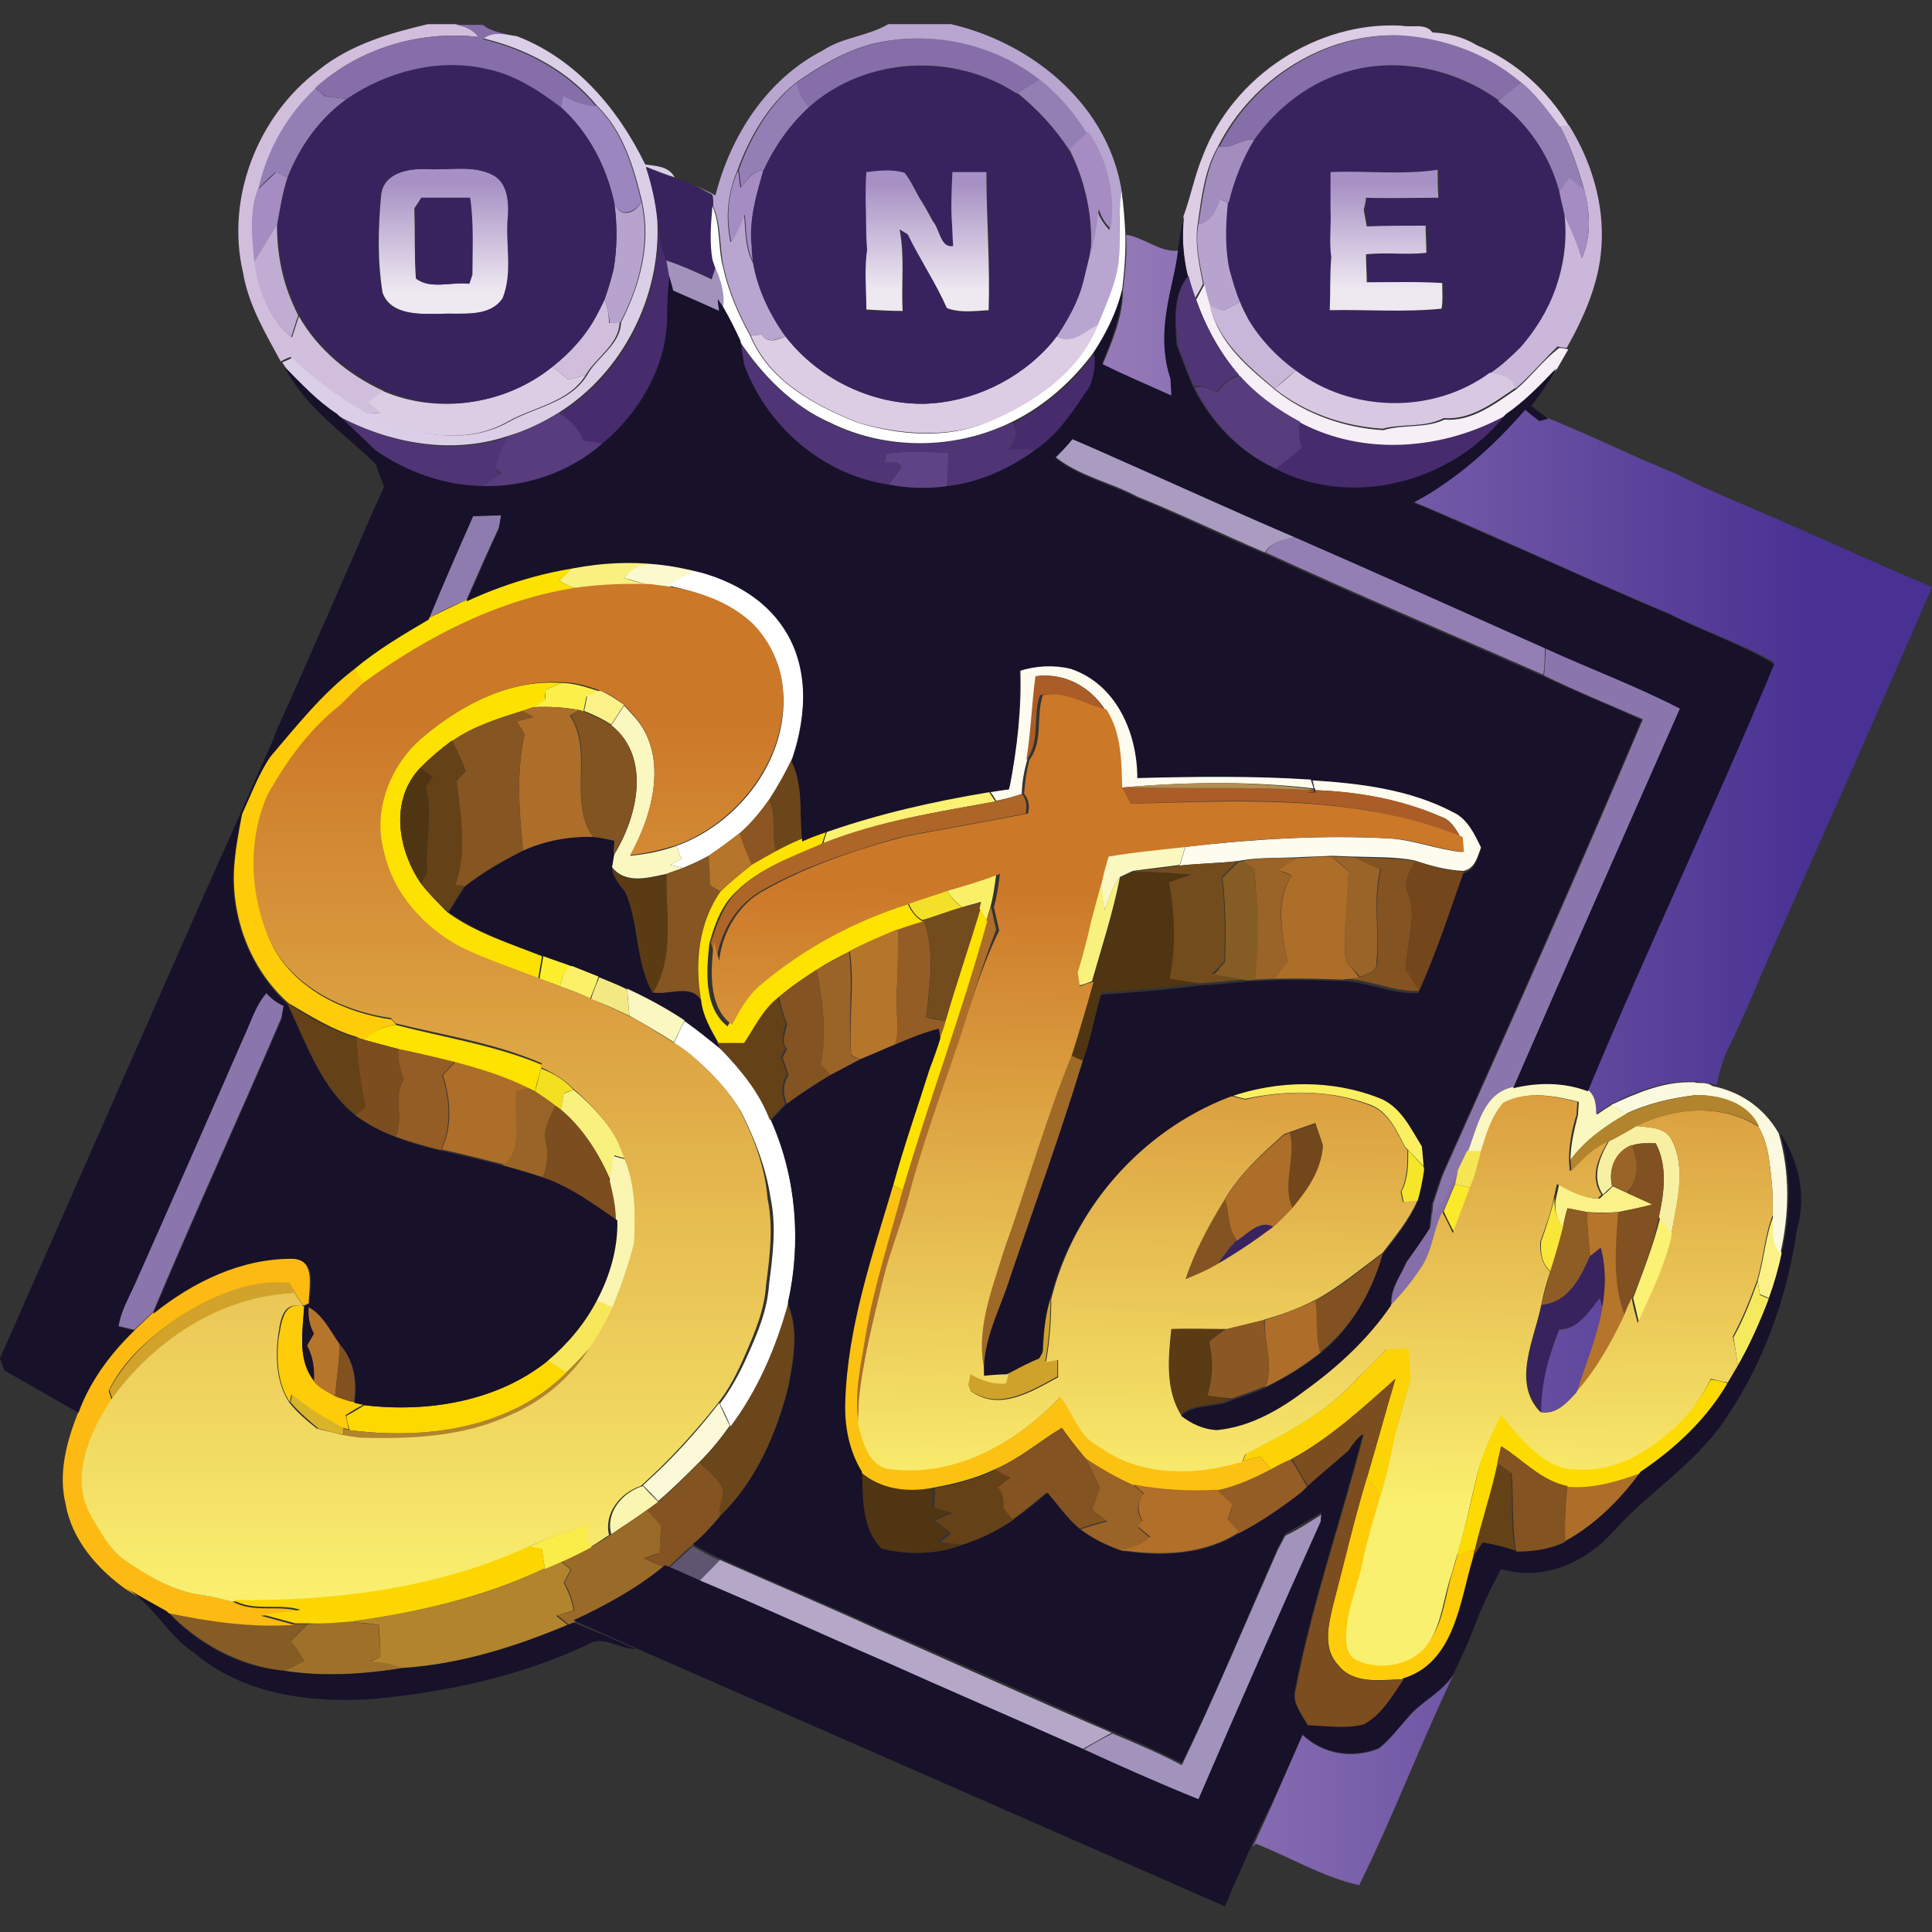 <svg:svg xmlns:svg="http://www.w3.org/2000/svg" height="810" id="Layer_1" style="enable-background:new 0 0 256 256" viewBox="0 0 256 256" width="810"><svg:rect x="0" y="0" width="256" height="256" fill="#333333" stroke="none"/><desc>schwesterseiten.com - Deutschlands f&#252;hrender Index f&#252;r Casino-Schwesterseite</desc><title>Onestep Casino auf https://schwesterseiten.com/onestepcasino-com/</title><svg:style>.st0{fill:#462c6c}.st1{fill:#4f3575}.st2{fill:#573d7e}.st3{fill:#aa9bc1}.st4{fill:#5e4486}.st5{fill:#8f7cae}.st6{fill:#947fb4}.st7{fill:#f9f17e}.st8{fill:#fcf9ce}.st9{fill:#8b75ad}.st10{fill:#fdfcef}.st11{fill:#ab5d27}.st12{fill:#fcef4a}.st13{fill:#6b461b}.st14{fill:#b18e51}.st15{fill:#fbf173}.st16{fill:#8b5622}.st17{fill:#9a6327}.st18{fill:#835321}.st19{fill:#73461c}.st20{fill:#734c1e}.st21{fill:#855c24}.st22{fill:#faf068}.st23{fill:#f4e029}.st24{fill:#945d25}.st25{fill:#17112a}.st26{fill:#fff}.st27{fill:#fde100}.st28{fill:#ad6e29}.st29{fill:#fecc08}.st30{fill:#faf289}.st31{fill:#faf7c0}.st32{fill:#855522}.st33{fill:#815421}.st34{fill:#654118}.st35{fill:#503513}.st36{fill:#ad6628}.st37{fill:#fee200}.st38{fill:#b5752a}.st39{fill:#5b3b14}.st40{fill:#fcee2d}.st41{fill:#fbf067}.st42{fill:#f2e984}.st43{fill:#7c4d1f}.st44{fill:#f4e020}.st45{fill:#faf5b0}.st46{fill:#fcba13}.st47{fill:#d2a32a}.st48{fill:#f6e75b}.st49{fill:#815120}.st50{fill:#fdd900}.st51{fill:#dab428}.st52{fill:#fbf9d8}.st53{fill:#605570}.st54{fill:#9e712a}.st55{fill:#b1842d}.st56{fill:url(#SVGID_1_)}.st57{fill:#9a6a28}.st58{fill:#fbed49}.st59{fill:#fdd600}.st60{fill:none}.st61{fill:#faef60}.st62{fill:#faf286}.st63{fill:#fbfae0}.st64{fill:url(#SVGID_2_)}.st65{fill:#866ea8}.st66{fill:#38235f}.st67{fill:#9f6928}.st68{fill:#73471c}.st69{fill:#f7f0a2}.st70{fill:#ac6e29}.st71{fill:#815121}.st72{fill:#f6e62a}.st73{fill:#f6e654}.st74{fill:#fbc211}.st75{fill:#faea2b}.st76{fill:#f8e638}.st77{fill:#8e5d25}.st78{fill:#f5ea5e}.st79{fill:#cea22b}.st80{fill:#8b5723}.st81{fill:#fcd305}.st82{fill:#b16f29}.st83{fill:#b4a7c8}.st84{fill:url(#SVGID_3_)}.st85{fill:#fddb00}.st86{fill:#a293bc}.st87{fill:#947fb5}.st88{fill:#9c86bf}.st89{fill:#a28dbe}.st90{fill:url(#SVGID_4_)}.st91{fill:#b8a3cf}.st92{fill:url(#SVGID_5_)}.st93{fill:#d1bedd}.st94{fill:#b8a6d0}.st95{fill:#dccce4}.st96{fill:#dacfe7}.st97{fill:#cab7d9}.st98{fill:#a58cc2}.st99{fill:#c1add4}.st100{fill:url(#SVGID_6_)}.st101{fill:#f6eff6}.st102{fill:#c9b7d9}.st103{fill:#d9c8e2}.st104{fill:url(#SVGID_7_)}.st105{fill:url(#SVGID_8_)}.st106{fill:url(#SVGID_9_)}.st107{fill:url(#SVGID_10_)}</svg:style><svg:g><svg:path class="st0" d="M172.3 55.9c-.3 1.1-.2 2.3.1 3.4-1.1 1-2.3 1.9-3.5 2.8 10.2 5.5 23.7 1.9 30.7-7.1C191.3 59.5 180.8 60.4 172.3 55.9z"/><svg:path class="st1" d="M65.6 62.1c.5-1.4 1-2.9 1.7-4.2-7.5 2.5-15.8.9-22.6-2.8 1.8 1.6 3.4 3.3 5.2 4.9 4.1 2.8 9 4.6 14 4.7.8-.6 1.6-1.2 2.5-1.8C66.1 62.6 65.7 62.2 65.6 62.1z"/><svg:path class="st2" d="M74.1 54.7c-2.1 1.3-4.4 2.4-6.8 3.1-.7 1.3-1.2 2.8-1.7 4.2.2.2.6.5.8.7-.8.6-1.7 1.2-2.5 1.8 5.8.2 11.7-1.8 16.1-5.7-.9-.2-1.8-.4-2.7-.5C76.7 56.7 75.5 55.6 74.1 54.7z"/><svg:path class="st3" d="M171.8 71.1c-7.5-3.2-14.9-6.6-22.4-9.9-2.4-1.1-4.8-2.1-7.3-3.2-.7.9-1.5 1.7-2.3 2.5 3.2 2.6 7.4 3.4 10.9 5.3 5.7 2.3 11.3 5 16.9 7.4C168.5 71.7 170.3 71.6 171.8 71.1z"/><svg:path class="st4" d="M125.7 60c-2.7-.1-5.5-.3-8.2.1-.1.3-.2.9-.3 1.2.4.0 1.3.0 1.7.0.1.1.4.4.6.5-.6.9-1.2 1.7-1.9 2.6 2.6.5 5.3.5 7.9.2C125.6 63 125.6 61.5 125.7 60z"/><svg:path class="st5" d="M66.1 69.9c.1-.4.3-1.3.3-1.8-1.2.0-2.4.0-3.7.1-2 4.6-4 9.1-5.9 13.7 1.6-.9 3.3-1.7 5-2.4C63.2 76.3 64.6 73.1 66.1 69.9z"/><svg:path class="st6" d="M171.8 71.1c-1.5.5-3.3.6-4.1 2.1 12.2 5.6 24.5 10.8 36.8 16.2.2-1.3.2-2.6.2-3.8C193.8 80.8 182.8 75.9 171.8 71.1z"/><svg:path class="st7" d="M76.8 78c3.1-.4 6.3-.6 9.5-.4-1.2-.3-2.4-.6-3.6-1 1-1.5 2.8-1.7 4.4-2-3.7-.4-7.4-.2-11.1.5-.7.6-1.3 1.2-1.9 1.8C74.9 77.5 75.8 77.9 76.8 78z"/><svg:path class="st7" d="M145.9 116.4c-.5 1.8-1.1 3.7-1.5 5.5-.5 2.3-1.1 4.6-1.8 6.9.1.5.2 1.4.3 1.8.5-.1 1.4-.4 1.8-.6 1.3-4.6 2.8-9.1 3.7-13.8-1 1.3-1.5 2.8-2 4.4C146.3 119.3 146.1 117.9 145.9 116.4z"/><svg:path class="st8" d="M82.7 76.6c1.2.3 2.4.7 3.6 1 .5.1 1.7.2 2.2.3 1.4-1 2.9-1.7 4.5-2.2-1.9-.4-3.9-.9-5.9-1.1C85.5 74.8 83.7 75 82.7 76.6z"/><svg:path class="st9" d="M37.6 133.2c-.9-.4-1.6-.9-2.3-1.7-1.4 1.6-2.1 3.7-2.9 5.6-4.8 11-9.7 21.9-14.5 32.9-.8 1.9-1.9 3.7-2.2 5.7.5.1 1.6.4 2.1.5.8-.8 1.7-1.6 2.5-2.4 5.5-13.1 11.4-25.9 17-39C37.3 134.6 37.5 133.7 37.6 133.2z"/><svg:path class="st10" d="M135.4 105.2c0-1.5.3-3 .7-4.5.6-3.7.7-7.4 1.2-11.1 3.6-.5 7.1 1.3 9.1 4.4 2.1 3.1 2.1 6.8 2.1 10.4l.8-.1c8.3-.7 16.8-.8 25 .2l-.5-1.6c-7.7-.5-15.4-.4-23-.2-.1-6-2.9-12.5-8.9-14.5-2.2-.5-4.5-.4-6.7.3.2 5.3-.4 10.5-1.4 15.7-.9.1-1.9.3-2.8.4.3.4.8 1.1 1 1.5C133.1 105.9 134.2 105.6 135.4 105.2z"/><svg:path class="st10" d="M193.5 110.9c.1.5.1 1.5.2 2-3.2-.3-6.3-1.6-9.6-1.8-9-.5-18 .1-27 1.1-.3.8-.5 1.7-.8 2.5 2.6-.3 5.1-.3 7.7-.6l.5-.1c2.4-.4 4.9-.3 7.3-.4 1.5-.1 3-.1 4.5-.2 1.1.0 2.2.1 3.2.1 2.6.1 5.3.0 7.9.5 2.1.7 4.2 1.3 6.5 1.4 1.6-.3 1.9-2 2.4-3.3-.9-1.9-1.8-4-3.8-4.8-5.7-2.9-12.3-3.7-18.6-4.2l.4 1.6c5.7.2 11.4 1.3 16.6 3.5C192.2 108.6 192.9 109.8 193.5 110.9z"/><svg:path class="st11" d="M146.3 94c-1.9-3.1-5.4-4.9-9.1-4.4-.5 3.7-.6 7.4-1.2 11.1 1.9-2.5.8-5.8 1.8-8.6C140.9 91.5 143.5 93.4 146.3 94z"/><svg:path class="st11" d="M149.2 104.3l-.8.1c.3.5.8 1.6 1.1 2.1 14.7-.5 30.1-1.4 44 4.4-.6-1.1-1.3-2.2-2.6-2.7-5.2-2.3-10.9-3.3-16.6-3.5-.3.0-.9.0-1.1.0C165.2 104.2 157.2 104.6 149.2 104.3z"/><svg:path class="st12" d="M72.2 92.7c-.4.2-1.1.7-1.5 1 2-.1 4.1.0 6.1.4l.5.2c.1-.5.3-1.5.4-2 .4-.2 1.3-.5 1.7-.7-1.6-.5-3.3-1.1-5-1.1-.7.3-1.4.6-2.1.9C72.3 91.7 72.3 92.4 72.2 92.7z"/><svg:path class="st13" d="M102.8 112.8c1.2-.6 2.3-1.1 3.5-1.7-.4-3.5.2-7.3-1.4-10.6-.9 1.8-1.9 3.6-3 5.4C102.9 108.1 102.2 110.5 102.8 112.8z"/><svg:path class="st13" d="M92.7 193.8c1.1 1.1 2.6 2 3.1 3.6.1 1.2-.7 2.4-.4 3.6 4.7-4.6 7.4-10.8 9-17.1.7-3.7 1.5-7.6-.1-11.1-1.6 5.8-4 11.4-7.6 16.2C95.5 190.7 94.2 192.3 92.7 193.8z"/><svg:path class="st14" d="M149.2 104.3c8 .3 16-.1 24 .4l1-.1C165.9 103.5 157.5 103.6 149.2 104.3z"/><svg:path class="st15" d="M131.9 106.2c-.3-.4-.8-1.2-1-1.5-7.2 1.1-14.3 2.8-21.2 5.2-.2.5-.5 1.4-.6 1.9C116.4 108.8 124.2 107.6 131.9 106.2z"/><svg:path class="st16" d="M102.8 112.8c-.6-2.3.1-4.7-.9-6.9-1.2 1.6-2.5 3.2-4 4.6.4 1.4 1 2.8 1.6 4.2C100.6 114 101.7 113.4 102.8 112.8z"/><svg:path class="st17" d="M171.2 116c-.7-.2-1.3-.5-1.9-.7.9-.5 1.8-1 2.6-1.6-2.4.0-4.9-.1-7.3.4.4.3 1.2.8 1.6 1.1.4 4.8.7 9.8-.1 14.6.7.0 2.1-.1 2.8-.1.6-.7 1.1-1.4 1.7-2.2C169.9 123.7 168.8 119.4 171.2 116z"/><svg:path class="st17" d="M178.3 127.4c.6.7 1.3 1.3 1.9 2 1-.3 2.4-.7 2.2-2 .4-4.1-.5-8.2.5-12.2-1.1-.5-2.2-1-3.3-1.6-1.1.0-2.2-.1-3.2-.1.8.6 1.6 1.2 2.3 2C178.4 119.4 178 123.4 178.3 127.4z"/><svg:path class="st17" d="M112.5 126.1c-1.5.8-2.9 1.6-4.3 2.4.8 4.1 1.4 8.3.4 12.4.4.4 1.1 1.3 1.5 1.7 1.3-.7 2.6-1.4 4-2.1-.3-.2-1-.5-1.3-.6C112.3 135.3 113.1 130.7 112.5 126.1z"/><svg:path class="st17" d="M72.3 151c-.3-1.6.7-3.1 1.3-4.5-.9-.7-1.8-1.3-2.7-1.9l-.8-.4c-.4.1-1.3.3-1.8.4-.5 3.3 1.1 7.3-1.7 9.8 1.8.5 3.6 1 5.3 1.6C72.7 154.4 72.6 152.6 72.3 151z"/><svg:path class="st18" d="M186.6 118.3c-.8-1.5.3-2.9 1-4.2-2.6-.4-5.3-.4-7.9-.5 1 .7 2.1 1.2 3.3 1.6-1 4-.2 8.1-.5 12.2.1 1.3-1.2 1.7-2.2 2-.5.1-1.6.2-2.1.3 3.4.1 6.5 1.8 10 1.6-.6-1-1.2-2-1.9-3C186.4 125 187.8 121.6 186.6 118.3z"/><svg:path class="st19" d="M186.6 118.3c1.2 3.3-.1 6.7-.4 10.1.6 1 1.3 2 1.9 3 2.4-5.1 4.1-10.5 6-15.9-2.2-.1-4.4-.7-6.5-1.4C186.9 115.4 185.8 116.7 186.6 118.3z"/><svg:path class="st20" d="M162.2 127.4c.2-3.7.1-7.5-.3-11.2.7-.7 1.4-1.4 2.1-2.1-2.6.3-5.1.3-7.7.6-2.1.3-4.1.5-6.2.8 2.6.0 5.1.2 7.7.4-1 .3-2 .7-3 1 .9 4.2 1 8.6.1 12.8 1.3.2 2.6.4 3.9.6 2-.1 4.1-.4 6.1-.5-1.4-.2-2.9-.5-4.3-.8C161.3 128.5 161.7 127.9 162.2 127.4z"/><svg:path class="st20" d="M127.5 120.2c-1.8.5-3.5 1.2-5.3 1.7l.2.1c1.5 4.1.9 8.5.3 12.8.6.1 1.9.3 2.6.5 1.4-5 3.1-9.9 4.6-14.8l.2-.9C129.4 119.7 128.1 120.1 127.5 120.2z"/><svg:path class="st21" d="M166.2 115.2c-.4-.3-1.2-.8-1.6-1.1l-.5.1c-.7.7-1.4 1.4-2.1 2.1.4 3.7.5 7.5.3 11.2-.5.5-.9 1.1-1.4 1.6 1.4.3 2.8.5 4.3.8.3.0.8.0 1.1-.1C166.9 124.9 166.6 120 166.2 115.2z"/><svg:path class="st21" d="M38.5 217.5c.8-.8 1.5-1.6 2.3-2.3-.4.0-1.3.0-1.8.0-5.7.5-11.3-.3-16.8-1.7 4.1 4.3 9.6 7.3 15.6 7.9.9-.4 1.8-.9 2.7-1.3C39.8 219.2 39.2 218.4 38.5 217.5z"/><svg:path class="st22" d="M132 115.9c-2.1.8-4.3 1.5-6.5 2.1.5.9 1.2 1.6 2 2.2.6-.2 1.9-.5 2.5-.7l-.2.9c.2.4.7 1.2.9 1.6.1-.4.4-1.3.5-1.7C131.6 118.9 131.8 117.4 132 115.9z"/><svg:path class="st23" d="M125.5 118c-1.7.5-3.4 1.1-5.1 1.7.4.9.9 1.7 1.8 2.2 1.8-.5 3.5-1.2 5.3-1.7C126.7 119.7 126 118.9 125.5 118z"/><svg:path class="st24" d="M122.7 134.8c.5-4.2 1.2-8.7-.3-12.8-1.1.3-2.3.7-3.4 1.1.0 2.8.0 5.6-.2 8.5-.2 2.3.5 4.6-.2 6.9 1.9-.8 3.8-1.6 5.8-2.1l.2 1.3c.3-.8.5-1.6.8-2.4C124.6 135.2 123.3 135 122.7 134.8z"/><svg:path class="st24" d="M58.6 142.5c.5-.6 1.1-1.2 1.6-1.8-2.4-.7-4.9-1.2-7.4-1.7-.2 1.4.2 2.7.7 4-1.5 2.3.1 5.1-1.1 7.6 1.9.7 4 1.3 6 1.8C59.9 149.3 59.6 145.6 58.6 142.5z"/><svg:path class="st25" d="M86.5 131.5c-2.3-4-1.8-9.1-3.6-13.3-.8-1-1.7-1.9-1.8-3.3.1-.4.2-1.3.3-1.7.0-.4.1-1.4.1-1.8-.9-.2-1.9-.4-2.8-.5-3.2-.1-6.4.5-9.3 1.8-2.8 1.3-5.4 2.9-7.8 4.8-.7 1.1-1.4 2.2-2.1 3.4 3.8 2.7 8.3 4.2 12.5 5.8 1.3.5 2.6.9 3.9 1.4 1.2.4 2.4.9 3.5 1.4 1.2.5 2.5 1.1 3.7 1.6 2.6 1.3 5.2 2.6 7.6 4.2 1.7 1.2 3.3 2.5 4.9 3.8l-.4-.8c-1-1.8-2-3.6-2.3-5.7C91.6 130.3 88.6 131.9 86.5 131.5z"/><svg:path class="st26" d="M99.5 82.5c2 1.9 3.4 4.4 4 7.2 1.9 9.6-5 19.2-13.9 22.4.2.4.5 1.3.7 1.7-.4.2-1.1.6-1.5.8.4.1 1.3.3 1.7.4 1.2-.5 2.3-1 3.4-1.6 1.4-.9 2.7-1.9 4.1-3 1.5-1.3 2.8-2.9 4-4.6 1.1-1.7 2.1-3.5 3-5.4 1.9-5.7 2.3-12.5-1.1-17.7-2.5-3.7-6.6-6-10.8-7.3-1.6.5-3.1 1.2-4.5 2.2C92.4 78.4 96.4 79.8 99.5 82.5z"/><svg:path class="st26" d="M90.7 135.3c-.5.9-.9 1.9-1.4 2.9 1.2.8 2.3 1.6 3.4 2.6 2.1 1.9 4 4 5.5 6.5 1.8 3.6 3.3 7.4 3.9 11.4.8 3.8.3 7.7-.2 11.5-.2 3.3-1.5 6.4-2.8 9.3-1 2.3-2.2 4.5-3.7 6.5.5 1 1 2 1.4 3 3.6-4.8 6-10.4 7.6-16.2 1.8-8 1.2-16.6-2.2-24.2-1.4-3.7-3.9-6.7-6.6-9.5C94 137.8 92.4 136.5 90.7 135.3z"/><svg:path class="st27" d="M76.8 78c-1-.1-1.9-.5-2.7-1.1.6-.6 1.3-1.2 1.9-1.8-4.9.9-9.7 2.3-14.2 4.4-1.7.8-3.4 1.6-5 2.4-3.5 1.9-6.9 4-9.9 6.6.3.5.9 1.6 1.2 2.2C56.5 84.4 66.3 79.5 76.8 78z"/><svg:path class="st27" d="M55.8 117.1c-3.1-4.5-4.2-11.1-.1-15.3 1.3-1.3 2.7-2.5 4.2-3.6 2.8-1.9 6.1-3 9.3-4 .4-.1 1.1-.4 1.5-.5.4-.2 1.1-.7 1.5-1 0-.3.1-1 .1-1.3.7-.3 1.4-.6 2.1-.9-6.8-.5-13.2 2.8-18.3 7.1-4.4 3.6-6.9 9.8-5.3 15.4 1.2 5.5 5.4 10 10.2 12.6 3.3 1.6 6.9 2.8 10.3 4.1.1-.7.4-2.2.5-3-4.3-1.7-8.8-3.1-12.5-5.8C58.1 119.7 56.9 118.5 55.8 117.1z"/><svg:path class="st28" d="M75.5 94.8c.3-.2 1-.5 1.3-.7-2-.4-4.1-.5-6.1-.4-.4.1-1.1.4-1.5.5.4.2 1.1.6 1.5.8-.6.2-1.7.4-2.2.6.3.6.7 1.1 1 1.7-1.1 5-.7 10.3-.2 15.4 2.9-1.3 6.1-1.9 9.3-1.8C75.2 106.2 78.7 99.6 75.5 94.8z"/><svg:path class="st28" d="M178.3 127.4c-.3-4 .2-8 .4-11.9-.7-.7-1.5-1.3-2.3-2-1.5.0-3 .1-4.5.2-.9.5-1.7 1.1-2.6 1.6.7.2 1.3.4 1.9.7-2.3 3.4-1.3 7.7-.6 11.5-.6.7-1.1 1.4-1.7 2.2 3.1-.1 6.1.0 9.1.1.5-.1 1.6-.2 2.1-.3C179.5 128.7 178.9 128.1 178.3 127.4z"/><svg:path class="st28" d="M68.4 144.6c.4-.1 1.3-.3 1.8-.4-3.1-1.6-6.5-2.6-9.9-3.5-.5.6-1.1 1.2-1.6 1.8 1 3.1 1.3 6.8-.2 9.8 2.8.6 5.5 1.3 8.3 2C69.5 151.9 67.9 147.9 68.4 144.6z"/><svg:path class="st29" d="M48.4 137.8c1.1-1.2 2.5-1.9 4.1-2l-.6-.7c-6.2-.9-12.6-3.9-15.7-9.6-3-6.2-3.4-13.6-.7-19.9 2.5-4.5 5.6-8.8 9.7-12 1-1 2-2 3-2.9-.3-.5-.9-1.6-1.2-2.2-4.3 3.3-7.6 7.5-11.1 11.6-1.6 2.4-2.6 5.1-3.8 7.7-.5 2.6-1 5.2-1.1 7.8-.2 6.5 2.4 13 7.2 17.3 2.9 1.7 5.9 3.6 9.1 4.5C47.5 137.6 48.1 137.7 48.4 137.8z"/><svg:path class="st29" d="M36.9 177.4c-.3 2.9-.1 5.9 1.5 8.4l.2-1c2.1 1.7 4.4 3.2 6.8 4.4l.8.2c-.1-.5-.3-1.4-.4-1.9.8-.5 1.6-1 2.4-1.4-.3-.1-1-.2-1.3-.3-.9-.2-1.7-.5-2.5-.8-1-.6-2.2-1.1-2.8-2.2-2.2-2.8-1.5-6.4-1.3-9.7C37.4 172.3 37.3 175.5 36.9 177.4z"/><svg:path class="st30" d="M77.4 94.2c1.3.5 2.5 1.1 3.6 1.8.6-.9 1.1-1.7 1.7-2.6-1-.7-2-1.4-3.2-1.9-.4.2-1.3.5-1.7.7C77.7 92.8 77.5 93.8 77.4 94.2z"/><svg:path class="st31" d="M83.8 94.7c-.3-.3-.8-.9-1.1-1.2-.6.9-1.1 1.7-1.7 2.6 5.3 4.2 3.5 12.1.4 17.1-.1.4-.2 1.3-.3 1.7 1.8 2.3 4.8 1.4 7.2.9.7-.3 1.5-.5 2.2-.8-.4-.1-1.3-.3-1.7-.4.4-.2 1.2-.6 1.5-.8-.2-.4-.5-1.3-.7-1.7-2 .7-4 1.1-6.1 1.3C86.6 107.8 88.7 99.8 83.8 94.7z"/><svg:path class="st31" d="M145.9 116.4c.1 1.4.3 2.8.5 4.2.5-1.5 1-3.1 2-4.4.4-.2 1.3-.6 1.7-.8 2.1-.3 4.1-.5 6.2-.8.3-.8.5-1.7.8-2.5-3.5.3-7 .7-10.5 1.3C146.4 114.5 146.2 115.5 145.9 116.4z"/><svg:path class="st31" d="M83.4 134.6c2 1.1 4 2.3 5.9 3.5.5-1 .9-1.9 1.4-2.9-2.4-1.6-5-3-7.6-4.2C83.2 132.2 83.3 133.4 83.4 134.6z"/><svg:path class="st32" d="M69.5 97.3c-.3-.6-.7-1.1-1-1.7.6-.2 1.7-.4 2.2-.6-.4-.2-1.1-.6-1.5-.8-3.2 1-6.5 2-9.3 4 .7 1.3 1.3 2.6 1.8 4-.3.3-.9.9-1.2 1.3.5 4.5 1.4 9.4-.2 13.8.3.1.9.1 1.2.2 2.4-1.9 5.1-3.4 7.8-4.8C68.8 107.6 68.4 102.3 69.5 97.3z"/><svg:path class="st32" d="M86.5 131.5c2.1.4 5.1-1.2 6.4 1-1-4.9-.3-10.2 2.6-14.4-.3-.2-1-.6-1.4-.8.1-1.3.0-2.6-.2-3.9-1.1.6-2.2 1.2-3.4 1.6-.7.3-1.4.6-2.2.8C88.2 121.1 89.4 126.8 86.5 131.5z"/><svg:path class="st33" d="M81 96.1c-1.1-.7-2.4-1.3-3.6-1.8l-.5-.2c-.3.2-1 .5-1.3.7 3.2 4.8-.4 11.4 3 16.1.9.1 1.9.3 2.8.5.0.4-.1 1.4-.1 1.8C84.5 108.2 86.3 100.3 81 96.1z"/><svg:path class="st34" d="M60.5 103.4c.3-.3.9-.9 1.2-1.3-.5-1.4-1.2-2.7-1.8-4-1.5 1.1-2.9 2.3-4.2 3.6.4.3 1.2 1 1.6 1.3-.2.3-.7.9-.9 1.2 1 3.8-.1 7.6.2 11.4-.2.4-.6 1.1-.8 1.5 1.1 1.4 2.3 2.6 3.6 3.7.7-1.1 1.4-2.3 2.1-3.4-.3-.1-.9-.1-1.2-.2C62 112.8 61 107.9 60.5 103.4z"/><svg:path class="st34" d="M104.3 142.4c-.3-.8-.5-1.6-.8-2.4.2-.4.4-.7.6-1.1-.8-1-.2-2.2.0-3.3-.4-1.2-.8-2.4-1.1-3.6-2 1.6-3.1 4-4.6 6.1-1.1.1-2.3.1-3.4.0l.4.8c2.7 2.8 5.2 5.8 6.6 9.5.5-.5 1.5-1.6 2-2.1C103.6 145.1 103.4 143.6 104.3 142.4z"/><svg:path class="st34" d="M47.2 137.5c-3.3-.9-6.2-2.7-9.1-4.5 2.5 5.2 4.4 11.1 9.1 14.8.3-.3 1-.9 1.4-1.2C47.7 143.6 47.5 140.5 47.2 137.5z"/><svg:path class="st35" d="M55.8 117.1c.2-.4.6-1.1.8-1.5-.4-3.8.8-7.6-.2-11.4.2-.3.7-.9.9-1.2-.4-.3-1.2-1-1.6-1.3C51.6 106 52.7 112.6 55.8 117.1z"/><svg:path class="st36" d="M101.1 117.9c5.7-3.2 12-5.2 18.3-7 5.5-1.1 11-2 16.5-3.1.2-1 .1-1.9-.5-2.6-1.1.4-2.3.7-3.5 1-7.7 1.4-15.5 2.6-22.8 5.5-4 1.7-8.2 3.2-11.3 6.3-1.9 1.8-2.8 4.4-3.6 6.9.2.8.5 1.6.7 2.5C95.4 123.5 97.6 119.8 101.1 117.9z"/><svg:path class="st37" d="M99.6 114.6c-1.4 1.1-2.8 2.2-4.1 3.5-2.9 4.1-3.5 9.5-2.6 14.4.2 2.1 1.3 3.9 2.3 5.7 1.1.0 2.3.0 3.4.0 1.4-2.1 2.5-4.5 4.6-6.1 1.6-1.3 3.3-2.5 5-3.6 1.4-.9 2.9-1.7 4.3-2.4 2.1-1 4.2-2 6.4-2.9 1.1-.4 2.3-.8 3.4-1.1l-.2-.1c-.8-.5-1.4-1.3-1.8-2.2-7.3 2.3-14.2 6-20.1 10.9-1.7 1.4-2.7 3.4-3.8 5.3-3.2-2.5-2.8-7.4-2.4-11 .7-2.5 1.6-5.1 3.6-6.9 3.1-3.1 7.4-4.6 11.3-6.3.2-.5.5-1.4.6-1.9-1.1.4-2.3.8-3.4 1.3-1.2.5-2.4 1.1-3.5 1.7C101.7 113.4 100.6 114 99.6 114.6z"/><svg:path class="st37" d="M71.8 141.1c-6.2-2.6-12.9-3.6-19.4-5.3-1.6.2-3 .8-4.1 2 1.5.4 3 .8 4.5 1.2 2.5.5 5 1.1 7.4 1.7 3.4.9 6.7 1.9 9.9 3.5l.8.4c.2-1 .5-2 .8-3L71.8 141.1z"/><svg:path class="st38" d="M94.1 117.3c.3.2 1 .6 1.4.8 1.3-1.2 2.7-2.4 4.1-3.5-.6-1.4-1.2-2.8-1.6-4.2-1.3 1-2.7 2-4.1 3C94 114.7 94.1 116 94.1 117.3z"/><svg:path class="st38" d="M118.8 131.6c.2-2.8.2-5.6.2-8.5-2.2.9-4.3 1.8-6.4 2.9.7 4.6-.2 9.2.2 13.8.3.2 1 .5 1.3.6 1.5-.7 3-1.3 4.5-1.9C119.3 136.3 118.6 133.9 118.8 131.6z"/><svg:path class="st38" d="M44.4 185c.2-2.3.6-4.6.6-6.9-1.2-1.8-2.2-3.9-4.2-5-.2 1.2.1 2.4.7 3.5-.2.4-.7 1.2-.9 1.6.8 1.4 1 3.1.9 4.7C42.1 183.9 43.4 184.4 44.4 185z"/><svg:path class="st39" d="M88.3 115.9c-2.4.5-5.5 1.4-7.2-.9.1 1.3 1.1 2.3 1.8 3.3 1.8 4.2 1.3 9.3 3.6 13.3C89.4 126.8 88.2 121.1 88.3 115.9z"/><svg:path class="st40" d="M74.2 130.7c.3-1.1.5-2.2 1.7-2.6-1.3-.5-2.6-.9-3.9-1.4-.1.7-.4 2.2-.5 3C72.3 130 73.3 130.3 74.2 130.7z"/><svg:path class="st41" d="M74.2 130.7c1.4.5 2.7 1 4 1.6.4-1 .8-1.9 1.1-2.9-1.2-.5-2.3-.9-3.5-1.4C74.7 128.5 74.5 129.6 74.2 130.7z"/><svg:path class="st42" d="M83.4 134.6c-.1-1.2-.2-2.4-.3-3.5-1.2-.6-2.5-1.1-3.7-1.6-.4 1-.8 1.9-1.1 2.9C80 133 81.7 133.8 83.4 134.6z"/><svg:path class="st18" d="M108.2 128.5c-1.7 1.1-3.4 2.2-5 3.6.3 1.2.6 2.4 1.1 3.6-.2 1.1-.9 2.3.0 3.3-.2.4-.4.7-.6 1.1.3.8.5 1.6.8 2.4-.9 1.3-.7 2.7-.1 4.1 1.9-1.4 3.9-2.7 5.9-3.9-.4-.4-1.1-1.3-1.5-1.7C109.6 136.8 109 132.6 108.2 128.5z"/><svg:path class="st43" d="M53.5 143c-.5-1.3-.8-2.7-.7-4-1.5-.3-3-.8-4.5-1.2-.3-.1-.8-.2-1.1-.3.3 3.1.5 6.1 1.3 9.1-.3.3-1 .9-1.4 1.2 1.6 1.2 3.4 2.1 5.3 2.8C53.6 148.1 52 145.3 53.5 143z"/><svg:path class="st43" d="M74.3 147l-.7-.5c-.6 1.4-1.6 2.9-1.3 4.5.3 1.7.4 3.4-.4 5 3.6 1.2 6.6 3.6 9.7 5.6-.1-1.8-.4-3.5-.8-5.2C79.4 152.8 77.3 149.4 74.3 147z"/><svg:path class="st44" d="M76 144.4c-1.2-1.3-2.7-2.2-4.3-2.8-.3 1-.5 2-.8 3 .9.6 1.8 1.2 2.7 1.9l.7.5c.1-.5.3-1.6.4-2.1C75 144.7 75.7 144.5 76 144.4z"/><svg:path class="st7" d="M76 144.4c-.3.1-1 .4-1.3.5-.1.5-.3 1.6-.4 2.1 3 2.5 5.1 5.9 6.6 9.4.1-1.1.3-2.2.5-3.3.4.1 1.1.3 1.5.4-.3-.7-.6-1.5-.9-2.2C80.5 148.7 78.4 146.4 76 144.4z"/><svg:path class="st45" d="M84.1 164.9c.2-3.8.2-7.8-1.3-11.3-.4-.1-1.1-.3-1.5-.4-.2 1.1-.3 2.2-.5 3.3.4 1.7.8 3.4.8 5.2.1 3.7-1 7.4-2.7 10.6.6.3 1.7.8 2.3 1C82.4 170.6 83.4 167.8 84.1 164.9z"/><svg:path class="st46" d="M39 215.3c-1.5-.4-2.9-.8-4.4-1.2 1.7-.2 3.4-.3 5.1-.6-2.9-.9-6.1.3-8.9-1.3-1.2-.3-2.4-.6-3.6-.8-4-.4-7.4-2.5-10.6-4.7-2-1.3-3.1-3.5-4.3-5.6-3.2-5.1-.6-11.1 2.5-15.6-.1-.3-.3-.9-.4-1.2 2-4.2 5.7-7.3 9.5-9.9 4.3-2.6 9.3-4.9 14.4-4.3.2.3.6 1 .8 1.3.3.4.8 1.2 1.1 1.6l.7-.3c0-2.1 1-5.7-2.1-6-6.9-.2-13.3 3.1-18.6 7.3-.8.8-1.7 1.6-2.5 2.4-3.2 3.1-5.8 6.7-7.4 10.9-1.5 3.8-2.6 8-1.6 12 .8 4.7 4.2 8.6 8 11.3 1.8 1.1 3.6 2.1 5.4 3.1C27.7 214.9 33.3 215.7 39 215.3z"/><svg:path class="st47" d="M39.2 171.3c-.2-.3-.6-1-.8-1.3-5.1-.6-10.2 1.7-14.4 4.3-3.8 2.6-7.4 5.8-9.5 9.9.1.3.3.9.4 1.2C20.5 177.6 29.3 171.8 39.2 171.3z"/><svg:path class="st48" d="M78.6 178.2c.1-.2.4-.7.6-.9.8-1.3 1.5-2.6 2.1-4-.6-.3-1.7-.8-2.3-1-1.6 3.1-3.8 5.7-6.5 8 .6.4 1.9 1.2 2.5 1.6C76.3 180.7 77.4 179.4 78.6 178.2z"/><svg:path class="st49" d="M46.9 185.8c.4-2.8.0-5.6-1.9-7.7.0 2.3-.4 4.6-.6 6.9C45.2 185.3 46.1 185.6 46.9 185.8z"/><svg:path class="st50" d="M46.3 189.5c10 1.3 21.4-.1 28.8-7.6-.6-.4-1.9-1.2-2.5-1.6-6.7 5.4-15.9 6.9-24.3 5.9-.8.5-1.6 1-2.4 1.4C45.9 188.1 46.2 189 46.3 189.5z"/><svg:path class="st51" d="M38.7 184.8l-.2 1c1.1 1.3 2.4 2.4 3.7 3.5 1.1.3 2.2.6 3.3.8v-.9C43.1 188 40.8 186.5 38.7 184.8z"/><svg:path class="st52" d="M85.2 196.8c.7.7 1.4 1.4 2 2.1 1.9-1.6 3.7-3.4 5.5-5.2 1.5-1.5 2.8-3.1 4-4.8-.5-1-1-2-1.4-3C92.2 189.9 88.9 193.5 85.2 196.8z"/><svg:path class="st53" d="M92.5 209.6l.2.1c.9-1 1.8-2 2.8-2.9l-.5-.2c-1.1-.5-2.2-1.1-3.2-1.7-1.1 1-2.2 2-3.3 3C89.8 208.3 91.2 209 92.5 209.6z"/><svg:path class="st54" d="M50.4 219.5c0-1.4-.2-2.8-.2-4.2-1.3-.1-2.7-.3-4-.4-1.8.1-3.6.2-5.4.3-.8.8-1.5 1.5-2.3 2.3.7.8 1.3 1.7 1.9 2.6-.9.4-1.8.9-2.7 1.3 5.3.8 10.6.4 15.8-.4-1.4-.6-2.9-.9-4.5-.9C49.5 220 50.1 219.6 50.4 219.5z"/><svg:path class="st55" d="M46.3 189.5l-.8-.2v.9c.8.2 1.6.3 2.4.4 6.7.3 13.7.0 19.9-3 4.5-1.9 8.4-5.3 10.9-9.5-1.2 1.2-2.3 2.5-3.6 3.7C67.7 189.3 56.2 190.8 46.3 189.5z"/><svg:path class="st55" d="M76 213.4c-.2-1.3-.7-2.5-1.3-3.7.3-.6.6-1.1.9-1.7-.3-.3-1-.8-1.3-1.1-.7.3-1.4.6-2.1.9-8.1 3.9-17.1 5.9-26 7.1 1.3.1 2.7.2 4 .4.1 1.4.2 2.8.2 4.2-.3.2-1 .5-1.3.7 1.5.0 3 .3 4.5.9 7.5-.5 14.8-2.8 21.7-5.7-.5-.4-1.1-.9-1.6-1.3C74.2 213.9 75.4 213.6 76 213.4z"/><svg:path class="st18" d="M95.8 197.4c-.5-1.5-2-2.5-3.1-3.6-1.8 1.8-3.6 3.6-5.5 5.2-.4.3-1.1.8-1.5 1.1.6.7 1.2 1.4 1.9 2.1-.1 1.2-.1 2.4-.2 3.6-.5.2-1.5.5-2.1.7.9.4 1.9.8 2.8 1.2l.3.1c1.1-1 2.1-2.1 3.3-3 1.4-1.1 2.6-2.5 3.7-3.8C95.1 199.7 95.9 198.6 95.8 197.4z"/><svg:linearGradient gradientUnits="userSpaceOnUse" id="SVGID_1_" x1="57.353" x2="57.353" y1="212.122" y2="77.487"><svg:stop offset="0" style="stop-color:#FAF06F"/><svg:stop offset=".866" style="stop-color:#CC7829"/></svg:linearGradient><svg:path class="st56" d="M98.1 147.2c-1.4-2.5-3.4-4.6-5.5-6.5-1-1-2.2-1.9-3.4-2.6-2-1.2-3.9-2.5-5.9-3.5-1.7-.8-3.4-1.6-5.1-2.3-1.3-.6-2.7-1.1-4-1.6-.9-.4-1.9-.7-2.8-1.1-3.4-1.3-7-2.5-10.3-4.1-4.9-2.6-9-7.1-10.2-12.6-1.6-5.6.9-11.7 5.3-15.4 5.1-4.2 11.5-7.5 18.3-7.1 1.7.0 3.4.5 5 1.1 1.2.4 2.2 1.1 3.2 1.9.3.3.8.9 1.1 1.2 4.9 5.2 2.8 13.1-.3 18.7 2.1-.2 4.1-.7 6.1-1.3 8.8-3.2 15.7-12.8 13.9-22.4-.6-2.7-2-5.3-4-7.2-3-2.7-7-4.1-11-4.7-.6-.1-1.7-.2-2.2-.3-3.2-.1-6.4.0-9.5.4-10.5 1.5-20.2 6.5-28.7 12.7-1 .9-2 1.9-3 2.9-4.1 3.2-7.2 7.5-9.7 12-2.7 6.3-2.3 13.7.7 19.9 3.1 5.7 9.5 8.7 15.7 9.6l.6.7c6.5 1.6 13.2 2.6 19.4 5.3l-.2.5c1.6.7 3.1 1.6 4.3 2.8 2.3 2 4.5 4.3 5.9 7 .3.7.6 1.4.9 2.2 1.5 3.6 1.5 7.5 1.3 11.3-.7 2.9-1.7 5.6-2.8 8.4-.6 1.4-1.3 2.7-2.1 4-.2.2-.4.7-.6.9-2.5 4.2-6.4 7.6-10.9 9.5-6.2 2.9-13.2 3.2-19.9 3-.8-.1-1.6-.2-2.4-.4-1.1-.3-2.2-.5-3.3-.8-1.3-1-2.7-2.2-3.7-3.5-1.6-2.5-1.8-5.6-1.5-8.4.3-1.9.4-5.1 3.3-4.3v-.2c-.3-.4-.8-1.2-1.1-1.6-9.9.5-18.6 6.3-24.3 14.2-3 4.5-5.6 10.5-2.5 15.6 1.2 2 2.3 4.2 4.3 5.6 3.2 2.2 6.7 4.3 10.6 4.7 1.2.2 2.4.5 3.6.8 13.3.2 27-1.5 39.2-7.1 2.5-1.4 5.3-2.1 8-3-.5 1-.6 2.1.3 2.9.9-.5 1.7-1.1 2.5-1.6-.7-2.9 1.5-5.6 4.2-6.5 3.7-3.3 7-6.9 10.1-10.8 1.6-2 2.7-4.2 3.7-6.5 1.3-3 2.6-6 2.8-9.3.5-3.8 1-7.7.2-11.5C101.4 154.7 99.9 150.8 98.1 147.2z"/><svg:path class="st45" d="M81 203.3c1.6-1.1 3.2-2.1 4.7-3.2.4-.3 1.1-.8 1.5-1.1-.7-.7-1.4-1.4-2-2.1C82.5 197.7 80.2 200.4 81 203.3z"/><svg:path class="st57" d="M87.4 205.8c.1-1.2.1-2.4.2-3.6-.6-.7-1.2-1.4-1.9-2.1-1.6 1.1-3.1 2.2-4.7 3.2-.8.6-1.7 1.1-2.5 1.6-1.3.8-2.7 1.4-4.1 2 .3.3 1 .8 1.3 1.1-.3.5-.6 1.1-.9 1.7.6 1.1 1.1 2.4 1.3 3.7-.6.2-1.7.5-2.3.6.5.4 1.1.9 1.6 1.3L76 215c4.3-2 8.5-4.3 12.1-7.3-1-.4-1.9-.8-2.8-1.2C85.8 206.3 86.8 205.9 87.4 205.8z"/><svg:path class="st58" d="M78.1 202c-2.7.9-5.5 1.6-8 3 .4.1 1.3.2 1.7.3.1.7.3 2 .4 2.6.7-.3 1.4-.6 2.1-.9 1.4-.6 2.8-1.3 4.1-2C77.5 204.1 77.6 203.1 78.1 202z"/><svg:path class="st59" d="M46.2 214.9c8.9-1.2 17.8-3.2 26-7.1-.1-.7-.3-2-.4-2.6-.4-.1-1.3-.2-1.7-.3-12.2 5.6-25.9 7.3-39.2 7.1 2.7 1.6 6 .4 8.9 1.3-1.7.3-3.4.5-5.1.6 1.5.4 2.9.8 4.4 1.2.4.0 1.3.0 1.8.0C42.6 215.2 44.4 215 46.2 214.9z"/><svg:path class="st25" d="M76 215l-.8.3c-6.9 2.9-14.2 5.2-21.7 5.7-5.2.9-10.6 1.2-15.8.4-6-.5-11.5-3.5-15.6-7.9-1.8-1-3.6-2-5.4-3.1 3.6 2.2 5.5 6.3 9 8.6 6.6 5.6 15.6 6.7 23.9 6.1 9.7-.9 19.3-3 28.1-7.1 2.1-1.5 4.2.5 6.5.5l-3.6-1.6L76 215z"/><svg:path class="st60" d="M171.8 71.1c-7.5-3.2-14.9-6.6-22.4-9.9-2.4-1.1-4.8-2.1-7.3-3.2-.7.9-1.5 1.7-2.3 2.5 3.2 2.6 7.4 3.4 10.9 5.3 5.7 2.3 11.3 5 16.9 7.4 12.2 5.6 24.5 10.8 36.8 16.2.2-1.3.2-2.6.2-3.8C193.8 80.8 182.8 75.9 171.8 71.1z"/><svg:path class="st31" d="M215.5 147.6c-.5-.3-1.5-.9-1.9-1.2-.7.4-1.3.8-2 1.3.0-1.2-.1-2.5-1.2-3.3-3.2-1.2-6.6-1.2-9.9-.4-4.1.8-4.8 5.3-6.1 8.6.5.0 1.5.0 2 0 .6-2.3 1.3-4.7 3-6.5 3.1-1.6 6.6-.9 9.8-.1.0.4-.1 1.3-.1 1.7-.5 2-1 4-1 6C210 151.1 212.7 149.2 215.5 147.6z"/><svg:path class="st35" d="M143.5 140.5c1.1-2.9 1.6-6 2.5-9 4.3-.3 8.6-.7 12.9-1.2-1.3-.2-2.6-.4-3.9-.6.8-4.2.7-8.6-.1-12.8 1-.4 2-.7 3-1-2.6-.2-5.1-.4-7.7-.4-.4.2-1.3.6-1.7.8-.9 4.7-2.5 9.2-3.7 13.8-.9 3.3-1.8 6.5-2.9 9.8L143.5 140.5z"/><svg:path class="st61" d="M188.6 151.6c-1.4-2.4-2.7-5.1-5.4-6.3-6.4-2.6-13.7-2.5-20.2-.2.5.1 1.5.4 2 .5 5.5-1.2 11.4-1.2 16.6.8 2.4.9 3.5 3.5 4.6 5.6l.3.3c.8.8 1.5 1.6 2.3 2.4C188.8 154 188.6 152.4 188.6 151.6z"/><svg:path class="st62" d="M232.9 169.7c.1.4.2 1.4.3 1.8l1.2.5c.7-2 1.3-4 1.7-6-1.3-1.4-.9-3.4-1-5.1C233.9 163.7 233.8 166.8 232.9 169.7z"/><svg:path class="st63" d="M225.5 143.5c-.1.0-.2.0-.2.0-.3.0-.5.0-.8-.1-.4.0-.7.0-.7.0-3.6.0-7.1 1.5-10.3 3 .5.3 1.5.9 1.9 1.2 2.9-1.4 6.1-2.1 9.3-2.5 3.2.0 6.9 1 8.3 4.2 1.4 2.3 1.5 5.1 1.8 7.7.1 1.3.1 2.6.1 4 .1 1.7-.3 3.7 1 5.1 1.2-5.2 1.3-10.7-.2-15.9-2.2-3.9-5.7-5.6-8.4-6.2-.1.0-.3-.1-.4-.1C226.5 143.6 226 143.5 225.5 143.5z"/><svg:linearGradient gradientUnits="userSpaceOnUse" id="SVGID_2_" x1="131.403" x2="258.684" y1="100.975" y2="100.975"><svg:stop offset=".061" style="stop-color:#9B80BB"/><svg:stop offset=".858" style="stop-color:#483192"/></svg:linearGradient><svg:path class="st64" d="M236.9 69.4c-5-2.2-10.1-4.2-15-6.7-5.7-2.3-11.1-5-16.8-7.3-.3.1-.8.2-1.1.3-.7-.5-1.3-1-1.9-1.5-4.2 4.9-9.1 9.3-14.8 12.3 4.9 2 9.7 4.2 14.5 6.3 6.5 2.9 12.9 5.8 19.4 8.5 4.5 2.3 9.4 3.9 13.8 6.4-7.9 19-16.8 37.6-24.7 56.6 1.1.8 1.2 2.1 1.2 3.3.7-.4 1.3-.9 2-1.3 3.1-1.6 6.7-3 10.3-3s.3.0.7.0c.2.0.5.0.8.1.1.0.2.0.2.0.5.1 1 .1 1.6.3.1.0.3.1.4.1.2-1.5.7-2.9 1.2-4.3 2.5-4.9 4.5-10.1 6.8-15.2 6.9-15.5 13.8-31 20.5-46.5C249.6 75.1 243.3 72.2 236.9 69.4z"/><svg:path class="st60" d="M188.6 151.6c-1.4-2.4-2.7-5.1-5.4-6.3-6.4-2.6-13.7-2.5-20.2-.2.5.1 1.5.4 2 .5 5.5-1.2 11.4-1.2 16.6.8 2.4.9 3.5 3.5 4.6 5.6l.3.3c.8.8 1.5 1.6 2.3 2.4C188.8 154 188.6 152.4 188.6 151.6z"/><svg:path class="st60" d="M171.8 71.1c-7.5-3.2-14.9-6.6-22.4-9.9-2.4-1.1-4.8-2.1-7.3-3.2-.7.9-1.5 1.7-2.3 2.5 3.2 2.6 7.4 3.4 10.9 5.3 5.7 2.3 11.3 5 16.9 7.4 12.2 5.6 24.5 10.8 36.8 16.2.2-1.3.2-2.6.2-3.8C193.8 80.8 182.8 75.9 171.8 71.1z"/><svg:path class="st28" d="M114.7 176.9c-.6 3.8-1.7 7.7-.9 11.6.0-.7.1-2.2.1-3 .4-5.5 1.8-10.8 3.2-16.1.9-3.6 2.3-7.1 3.3-10.7 1.9-7.2 4.5-14.3 6.9-21.4 1.4-4.7 2.9-9.5 4.7-14.1-.2-.8-.5-2.3-.7-3.1-.1.4-.4 1.3-.5 1.7-3.4 12-7.7 23.6-11.2 35.6C117.8 164 115.8 170.4 114.7 176.9z"/><svg:path class="st35" d="M125.7 203.1c-.7-.6-1.4-1.1-2.1-1.7.8-.3 1.6-.6 2.3-1-.6-.2-1.8-.5-2.4-.7.0-.9.1-1.8.1-2.6-3.4.6-7 .2-9.7-2 .3 3.6-.1 7.4 2.6 10.2 3.6.9 7.5.8 11-.6-1.1-.1-2.2-.3-3.3-.4C124.7 203.9 125.4 203.4 125.7 203.1z"/><svg:path class="st37" d="M118.3 157l1.3.7c3.5-11.9 7.9-23.6 11.2-35.6-.2-.4-.7-1.2-.9-1.6-1.5 5-3.2 9.9-4.6 14.8-.2.8-.5 1.6-.8 2.4-.4 1.3-.9 2.7-1.4 4C121.4 146.8 119.7 151.8 118.3 157z"/><svg:path class="st65" d="M193.2 155.1c-1.3 1.9-1.7 4.2-3.5 5.7.0.5-.1 1.4-.2 1.9-1 1.5-2.1 3-3.1 4.5-.8 1.9-2.2 3.6-2 5.7 1.5-1.5 2.8-3.1 3.9-4.8 1.6-2.2 1.7-5.1 2.9-7.5.5-1.2 1-2.4 1.5-3.6C192.9 156.5 193.1 155.5 193.2 155.1z"/><svg:path class="st66" d="M163.9 164.3c-1 1-1.8 2.1-2.5 3.3 2.6-1.5 5-3.2 7.5-5C167 161.5 165.3 163.5 163.9 164.3z"/><svg:path class="st9" d="M204.8 85.7c0 1.3-.1 2.6-.2 3.8 4.3 2.1 8.7 3.9 13.1 5.8-8.5 20.1-17.4 40-26.3 59.9-.6 1.4-1 2.9-1.5 4.3l-.1 1.3c1.8-1.5 2.2-3.9 3.5-5.7.4-.8.8-1.7 1.2-2.5 1.3-3.3 2-7.8 6.1-8.6 7.3-16.8 14.7-33.5 22.1-50.3C216.8 90.7 210.7 88.4 204.8 85.7z"/><svg:path class="st15" d="M216.4 172c.3 1.1.5 2.2.8 3.3 1.6-3.5 3.3-6.9 4.3-10.7.0-.3.1-.9.2-1.2-.4-.5-1.3-1.5-1.7-2.1C219.1 165 217.7 168.5 216.4 172z"/><svg:path class="st17" d="M150.8 202.4c.2-.2.5-.6.6-.8-.8-1.2-.9-2.5.2-3.6-.5-.4-.9-.8-1.4-1.2-2.2-1-4.4-2.2-6.4-3.6.7 1.3 1.3 2.6 1.9 3.9-.3 1-.7 2-1 3 .7.5 1.3 1 2 1.5-1.2.3-2.5.7-3.7 1.1 1.7 1.3 3.6 2.2 5.6 2.9 1.4-.4 2.8-.7 3.8-1.8C152 203.4 151.2 202.8 150.8 202.4z"/><svg:path class="st24" d="M168.4 194.7c-2.3 1.2-4.6 2.3-7.2 2.8.7.7 1.4 1.3 2.1 2-.2.7-.4 1.4-.6 2.1.4.4 1.1 1.2 1.5 1.6 2.9-1.5 5.6-3.4 8.2-5.4.2-.2.6-.6.8-.8-.7-1.2-1.4-2.5-2.2-3.7C170.2 193.7 169.3 194.2 168.4 194.7z"/><svg:path class="st28" d="M167.6 183.8c2.6-1.2 5.1-2.8 7.4-4.6-.7-2.3-.3-4.6-.6-6.9-2.2 1-4.5 1.9-6.8 2.6C167.4 177.9 168.9 180.9 167.6 183.8z"/><svg:path class="st29" d="M193.2 205.8c-.3.9-.5 1.8-.8 2.7-.9 2.9-1.1 6.1-2.8 8.7-1.9 3.2-6.5 4.1-9.7 2.6-1.5-.7-1.5-2.5-1.4-3.9.3-2.9 1.4-5.6 2-8.4.6-3.2 1.6-6.3 2.5-9.5-.5-.5-1.4-1.6-1.9-2.2-1.7 5.6-3 11.3-4.5 17-.6 2.6-1.3 5.7.7 7.8 2 2.6 5.6 2 8.5 1.9 7-2.2 7.6-10.3 9.4-16.2l.2-.9C194.9 205.5 193.7 205.7 193.2 205.8z"/><svg:path class="st30" d="M207.1 162.6c.1-.6.4-1.9.6-2.5.6.1 1.9.4 2.6.5 1.4.1 2.8.1 4.2.0 1.5-.3 3-.6 4.5-1-1.1-.6-2.2-1.1-3.3-1.5-.5-.2-1.5-.7-2-.9-.3.3-.9.9-1.2 1.1l-.5.5c-2 .1-3.7-1-5.4-1.9-.1.5-.3 1.4-.4 1.8C205.9 160.1 206.2 161.5 207.1 162.6z"/><svg:path class="st34" d="M132.3 197.2c.5-.4 1.1-.9 1.7-1.3-.5-.3-1.6-.9-2.1-1.1-2.5 1.2-5.3 1.9-8 2.4.0.9-.1 1.8-.1 2.6.6.2 1.8.5 2.4.7-.8.3-1.6.6-2.3 1 .7.6 1.4 1.1 2.1 1.7-.3.3-1 .8-1.4 1.1 1.1.2 2.2.3 3.3.4 2.4-.8 4.5-1.9 6.6-3.3-.3-.3-.9-1-1.2-1.4C133 199 133.1 197.9 132.3 197.2z"/><svg:path class="st38" d="M214.5 160.6c-1.4.1-2.8.2-4.2.0.0 2 .2 3.9.4 5.9.3-.3 1-.9 1.4-1.1.7 2.5.7 5.2.2 7.8-.7 3.9-2.3 7.6-3.4 11.3 2.7-3 4.7-6.6 6.4-10.2C213.7 169.9 214.2 165.1 214.5 160.6z"/><svg:path class="st39" d="M160 184.9c.6-2.3.8-4.8.1-7.1.8-.6 1.6-1.2 2.4-1.8-2.4.0-4.9-.1-7.3.0-.3 3.8-.8 7.9 1.3 11.4 1.7-1.6 4.5-1 6.6-2C162.1 185.3 161.1 185.1 160 184.9z"/><svg:path class="st67" d="M130.6 182.1c-.3-4.7 2.1-8.8 3.5-13.2 3.2-9.4 6.6-18.8 9.5-28.3l-1.6-.7c-3.5 8.4-5.9 17.3-9 25.9C131.3 171 129.1 176.6 130.6 182.1z"/><svg:path class="st68" d="M171.3 160.1c2-2.3 3.8-5 4-8.2-.3-1-.7-2-1-3-1.1.4-2.3.8-3.4 1.2C171.8 153.4 169.8 157 171.3 160.1z"/><svg:path class="st69" d="M212.4 158.3c.3-.3.9-.9 1.2-1.1-.5-2.3.4-4.4 2.6-5.4 1-.4 2.1-.3 3.2-.3 1.6 3.1 1.1 6.6.4 9.8.4.5 1.3 1.5 1.7 2.1.7-4.1 2-8.5.0-12.4-.9-1.7-3-1.6-4.7-1.8-1.2.7-2.4 1.4-3.6 2C212 153.3 210.8 155.9 212.4 158.3z"/><svg:path class="st70" d="M168.8 162.6c.9-.8 1.7-1.6 2.5-2.5-1.5-3.1.5-6.7-.4-10l-.8.3c-2.9 2.6-5.9 5.2-7.8 8.6.7 1.8.2 3.8 1.6 5.4C165.3 163.5 167 161.5 168.8 162.6z"/><svg:path class="st71" d="M219.4 151.5c-1.1.0-2.2-.1-3.2.3.7 2.1 1.1 4.5-.6 6.3 1.1.5 2.2 1 3.3 1.5-1.5.4-3 .7-4.5 1-.3 4.5-.8 9.4.9 13.7.3-.6.8-1.7 1-2.3 1.4-3.5 2.8-7 3.5-10.7C220.5 158.1 221 154.5 219.4 151.5z"/><svg:path class="st71" d="M183.3 166c-2.9 2.2-5.7 4.6-9 6.3.3 2.3.0 4.7.6 6.9C179.1 175.9 181.9 171.1 183.3 166z"/><svg:path class="st72" d="M186.6 152.4c0 1.9.0 3.8-.9 5.5.1.3.2 1 .3 1.4.5.0 1.4-.1 1.9-.2.5-1.4.8-2.9.9-4.3C188.1 154 187.3 153.2 186.6 152.4z"/><svg:path class="st17" d="M216.2 151.7c-2.2.9-3.1 3.1-2.6 5.4.5.2 1.5.7 2 .9C217.3 156.3 217 153.8 216.2 151.7z"/><svg:path class="st73" d="M192.8 156.9l2.1.5c.7-1.6 1.1-3.2 1.5-4.9-.5.0-1.5.0-2 0-.4.8-.8 1.7-1.2 2.5C193.1 155.5 192.9 156.5 192.8 156.9z"/><svg:path class="st74" d="M123.8 197.1c2.7-.5 5.5-1.2 8-2.4 3.3-1.4 5.9-3.7 8.9-5.5 1 1.4 2 2.7 3.1 4 2 1.4 4.2 2.6 6.4 3.6 3.6.7 7.3.9 11 .7 2.5-.5 4.9-1.6 7.2-2.8-.4-.4-1.1-1.3-1.4-1.7-.8.2-1.5.4-2.3.6-6.3 1.9-13.6 2.1-19.1-2.1-2.6-1.4-3.2-4.4-5-6.5-5.7 6-13.8 10.6-22.3 9.6-3.1-.1-3.9-3.6-4.5-6-.7-3.9.3-7.8.9-11.6 1.1-6.6 3.2-12.9 4.9-19.3l-1.3-.7c-2.8 9.5-6.1 19-6.4 28.9-.1 3.2.5 6.5 2.2 9.2C116.8 197.4 120.4 197.8 123.8 197.1z"/><svg:path class="st75" d="M191.3 160.5c.3.7 1 2.1 1.4 2.8.7-2 1.5-3.9 2.2-5.9l-2.1-.5C192.3 158.1 191.8 159.3 191.3 160.5z"/><svg:path class="st76" d="M206 158.7c-.5 2-1.1 3.9-1.8 5.8-.1 1.5.1 3 1.3 4 .6-2 1.2-3.9 1.7-5.9C206.2 161.5 205.9 160.1 206 158.7z"/><svg:path class="st77" d="M210.7 166.5c-.2-2-.4-3.9-.4-5.9-.6-.1-1.9-.4-2.6-.5-.2.6-.5 1.9-.6 2.5-.5 2-1.1 4-1.7 5.9-.4 1.5-.8 3-1.2 4.5C207.9 172.6 209.5 169.5 210.7 166.5z"/><svg:path class="st78" d="M230.3 181c1.6-2.9 2.9-5.9 4.1-8.9l-1.2-.5c-.1-.5-.2-1.4-.3-1.8-.9 2.5-1.9 5.1-3.2 7.4C229.9 178.4 230.1 179.7 230.3 181z"/><svg:path class="st79" d="M137.8 179.7c-1.2.5-2.3 1.1-3.5 1.7-.2.1-.6.3-.8.4-.1.3-.3 1-.3 1.4-1.7.2-3.2-.4-4.7-1.2-.1.3-.2 1-.3 1.4l.3.8c3.8 2.8 8.1.1 11.6-1.8.0-.6.0-1.7.0-2.3-.4.1-1.2.2-1.6.3.5-2.8.7-5.6.7-8.4-.7 2.3-.9 4.6-1 7L137.8 179.7z"/><svg:path class="st80" d="M160 184.9c1.1.2 2.1.3 3.2.4 1.5-.5 2.9-1 4.4-1.6 1.3-2.9-.2-5.9-.1-8.9-1.6.4-3.3.8-4.9 1.2-.8.6-1.6 1.1-2.4 1.8C160.8 180.2 160.7 182.6 160 184.9z"/><svg:path class="st81" d="M168.4 194.7c.9-.5 1.8-1 2.8-1.4 5.1-2.8 9.4-6.7 13.7-10.6-1.3 4.4-2.5 8.8-3.8 13.2.5.5 1.4 1.6 1.9 2.2.3-1.2.7-2.4 1-3.6.3-1.4.6-2.8.9-4.2.5-2.6 1.4-5.2 2.1-7.7-.1-1.3-.2-2.7-.3-4-1 0-1.9.1-2.9.1-1.2 1.2-2.5 2.4-3.6 3.6-4.1 4.7-9.7 7.5-15.1 10.3l-.4 1c.8-.2 1.5-.4 2.3-.6C167.3 193.4 168 194.3 168.4 194.7z"/><svg:path class="st82" d="M163.3 199.4c-.7-.7-1.4-1.3-2.1-2-3.7.2-7.4.0-11-.7.5.4.9.8 1.4 1.2-1 1.1-.9 2.4-.2 3.6-.2.2-.5.6-.6.8.4.3 1.2 1 1.6 1.3-1 1.1-2.4 1.4-3.8 1.8 5.3.8 11 .6 15.6-2.4-.4-.4-1.1-1.2-1.5-1.6C162.9 200.8 163.1 200.1 163.3 199.4z"/><svg:path class="st83" d="M143.2 231.9c1.4-.8 2.7-1.5 4.1-2.3-10.3-4.4-20.5-9.1-30.8-13.6-7-3.2-14.1-6.2-21.1-9.3-.9 1-1.9 1.9-2.8 2.9 8.1 3.4 16.1 7.2 24.2 10.6C125.6 224.2 134.5 228 143.2 231.9z"/><svg:path class="st18" d="M163.9 164.3c-1.3-1.6-.9-3.6-1.6-5.4-2.1 3.3-4 6.8-5.2 10.7 1.4-.6 2.9-1.2 4.2-2C162.1 166.4 162.9 165.3 163.9 164.3z"/><svg:path class="st18" d="M144.7 200.1c.3-1 .7-2 1-3-.6-1.3-1.2-2.6-1.9-3.9-1.1-1.3-2.2-2.6-3.1-4-3 1.8-5.7 4.2-8.9 5.5.5.3 1.6.9 2.1 1.1-.6.4-1.1.9-1.7 1.3.8.7.8 1.8.8 2.8.3.4.9 1.1 1.2 1.4 1.6-1.1 3-2.3 4.4-3.5 1.4 1.6 2.6 3.4 4.3 4.8 1.2-.4 2.4-.8 3.7-1.1C146 201.1 145.3 200.6 144.7 200.1z"/><svg:path class="st28" d="M207.7 196.9c-.3 2.4-.4 4.9-.3 7.4 4.1-2.1 7.3-5.5 10-9.2C214.3 196.2 211.1 197.2 207.7 196.9z"/><svg:path class="st34" d="M198.4 193.9c-.8 3.8-2.1 7.6-3 11.4l-.2.9c.3-.4.9-1.3 1.2-1.8 1.3.2 2.6.5 3.8.9l.6.2c-.7-3.4-.3-6.9-.6-10.4C199.8 194.9 198.9 194.3 198.4 193.9z"/><svg:linearGradient gradientUnits="userSpaceOnUse" id="SVGID_3_" x1="165.458" x2="163.208" y1="84.027" y2="223.497"><svg:stop offset=".246" style="stop-color:#CC7829"/><svg:stop offset=".827" style="stop-color:#FAF06F"/></svg:linearGradient><svg:path class="st84" d="M127.2 137.5c-2.4 7.1-5 14.1-6.9 21.4-1 3.6-2.4 7-3.3 10.7-1.3 5.3-2.7 10.6-3.2 16.1.0.7-.1 2.2-.1 3 .6 2.4 1.5 5.9 4.5 6 8.5 1 16.6-3.6 22.3-9.6 1.7 2.1 2.4 5.2 5 6.5 5.5 4.1 12.8 4 19.1 2.1l.4-1c5.4-2.8 11-5.6 15.1-10.3 1.2-1.2 2.4-2.4 3.6-3.6 1 0 1.9-.1 2.9-.1.1 1.3.2 2.6.3 4-.7 2.6-1.5 5.1-2.1 7.7-.3 1.4-.6 2.8-.9 4.2-.3 1.2-.6 2.4-1 3.6-.9 3.1-1.9 6.3-2.5 9.5-.7 2.8-1.8 5.5-2 8.4-.1 1.4-.1 3.2 1.4 3.9 3.2 1.5 7.8.6 9.7-2.6 1.6-2.6 1.8-5.8 2.8-8.7.3-.9.5-1.8.8-2.7 1.3-4 1.9-8.2 3.1-12.2.2-.4.5-1.3.7-1.8.6-1.5 1.3-2.9 2-4.4.7.8 1.3 1.6 2 2.4 2 2.3 4.5 4.9 7.9 4.8 4.6.4 8.9-1.8 12.2-4.8 2.5-1.9 4.3-4.5 5.7-7.3.8.2 1.5.4 2.3.5.4-.7.9-1.5 1.3-2.2-.2-1.3-.4-2.6-.7-3.9 1.3-2.4 2.3-4.9 3.2-7.4.9-2.9 1-5.9 2.1-8.7.0-1.3.0-2.6-.1-4-.3-2.6-.4-5.4-1.8-7.7-4.9-3.1-11.2-2.6-16.2-.1 1.6.2 3.7.1 4.7 1.8 2 3.9.6 8.3.0 12.4.0.3-.1.9-.2 1.2-1 3.7-2.7 7.2-4.3 10.7-.3-1.1-.6-2.2-.8-3.3-.3.6-.8 1.7-1 2.3-1.7 3.6-3.7 7.2-6.4 10.2-1.2 1.4-2.6 3-4.7 2.6-3.8-3.9-.8-9.6.1-14.1.3-1.5.7-3 1.2-4.5-1.1-1-1.4-2.5-1.3-4 .7-1.9 1.4-3.8 1.8-5.8.1-.5.3-1.4.4-1.8 1.7.9 3.4 1.9 5.4 1.9l.5-.5c-1.6-2.4-.4-4.9.9-7.1-2.1.8-3.7 2.4-5.1 4 0-.4-.1-1.1-.1-1.5.0-2.1.4-4.1 1-6 0-.4.1-1.3.1-1.7-3.2-.8-6.7-1.5-9.8.1-1.6 1.8-2.3 4.2-3 6.5-.4 1.7-.8 3.3-1.5 4.9-.7 2-1.5 3.9-2.2 5.9-.3-.7-1-2.1-1.4-2.8-1.2 2.4-1.3 5.3-2.9 7.5-1.1 1.7-2.5 3.4-3.9 4.8-3 4.4-7 8.1-11.3 11.2-3.5 2.6-7.4 4.8-11.8 5.3-1.7-.1-3.3-.9-4.7-1.9-2.1-3.4-1.7-7.5-1.3-11.4 2.4-.1 4.9.0 7.3.0 1.6-.4 3.3-.8 4.9-1.2 2.4-.7 4.6-1.5 6.8-2.6 3.2-1.7 6-4.1 9-6.3 1.7-2.2 3.5-4.4 4.6-6.9-.5.0-1.4.1-1.9.2-.1-.3-.2-1-.3-1.4.9-1.7.9-3.7.9-5.5l-.3-.3c-1.1-2.1-2.2-4.7-4.6-5.6-5.3-2.1-11.2-2.1-16.6-.8-.5-.1-1.5-.4-2-.5-11.6 4.5-20.7 14.8-23.7 26.9.0 2.8-.2 5.6-.7 8.4.4-.1 1.2-.2 1.6-.3.0.6.0 1.7.0 2.3-3.5 1.9-7.8 4.6-11.6 1.8l-.3-.8c.1-.4.2-1 .3-1.4 1.4.8 3 1.4 4.7 1.2.1-.3.3-1 .3-1.4-.8.1-2.3.2-3 .2-1.5-5.5.8-11.1 2.4-16.3 3.1-8.6 5.5-17.4 9-25.9 1-3.2 2-6.5 2.9-9.8-.5.1-1.4.4-1.8.6-.1-.4-.2-1.4-.3-1.8.7-2.3 1.3-4.6 1.8-6.9.5-1.9 1-3.7 1.5-5.5.2-1 .5-2 .8-3 3.5-.6 7-.9 10.5-1.3 8.9-1.1 18-1.6 27-1.1 3.3.2 6.3 1.5 9.6 1.8-.1-.5-.1-1.5-.2-2-13.9-5.7-29.3-4.8-44-4.4-.3-.5-.8-1.6-1.1-2.1-.1-3.6-.1-7.3-2.1-10.4-2.8-.6-5.4-2.5-8.4-1.9-1 2.8.1 6.1-1.8 8.6-.4 1.5-.6 3-.7 4.5.6.7.8 1.6.5 2.6-5.5 1.1-11 2-16.5 3.1-6.3 1.7-12.6 3.8-18.3 7-3.5 1.8-5.7 5.6-6.1 9.4-.2-.8-.5-1.7-.7-2.5-.4 3.6-.9 8.5 2.4 11 1-1.9 2.1-3.9 3.8-5.3 5.9-5 12.8-8.6 20.1-10.9 1.7-.6 3.4-1.1 5.1-1.7 2.2-.6 4.4-1.3 6.5-2.1-.2 1.5-.4 3-.8 4.4.2.8.5 2.3.7 3.1C130.1 128 128.7 132.7 127.2 137.5zm35.1 21.4c2-3.4 4.9-6 7.8-8.6l.8-.3c1.1-.4 2.3-.8 3.4-1.2.3 1 .7 2 1 3-.2 3.2-2 5.8-4 8.2-.8.9-1.6 1.7-2.5 2.5-2.4 1.8-4.9 3.5-7.5 5-1.3.8-2.8 1.4-4.2 2C158.3 165.8 160.2 162.3 162.3 158.9z"/><svg:path class="st66" d="M212 172l.3 1.1c.4-2.6.5-5.2-.2-7.8-.3.3-1 .9-1.4 1.1-1.3 2.9-2.8 6.1-6.4 6.5-.9 4.5-3.9 10.2-.1 14.1.0-3.8 1-7.4 2.4-10.9C209.2 176.1 210.5 173.8 212 172z"/><svg:path class="st85" d="M221 189.9c-3.3 3-7.7 5.2-12.2 4.8-3.3.0-5.8-2.5-7.9-4.8-.7-.8-1.3-1.6-2-2.4-.7 1.4-1.4 2.9-2 4.4-.2.4-.5 1.3-.7 1.8-1.1 4-1.8 8.2-3.1 12.2.6-.1 1.7-.4 2.3-.5.9-3.8 2.2-7.6 3-11.4.1-.6.4-1.7.5-2.3 2.9 1.8 5.3 4.6 8.8 5.3 3.4.3 6.6-.7 9.7-1.8 4.6-3.1 8.8-7 11.6-11.9-.8-.2-1.5-.4-2.3-.5C225.3 185.4 223.5 188 221 189.9z"/><svg:path class="st25" d="M235.9 150.1c1.5 5.2 1.4 10.7.2 15.9-.4 2-1 4.1-1.7 6-1.1 3.1-2.5 6.1-4.1 8.9-.4.7-.9 1.5-1.3 2.2-2.8 4.9-7 8.8-11.6 11.9-2.7 3.7-6 7-10 9.2-2 1-4.3 1.3-6.5 1.3l-.6-.2c-1.3-.4-2.5-.7-3.8-.9-.3.4-.9 1.3-1.2 1.8-1.8 5.9-2.4 14.1-9.4 16.2-1.5 2.2-2.9 4.7-5.3 6-2.4.6-4.9.2-7.4.1l-.6 1.3c2.7 2.6 6.7 3.2 10.1 1.8 1.5-1.1 2.5-2.5 3.7-3.9 1.8-2.3 4.7-3.4 6.2-5.9 1-2.1 2-4.2 2.8-6.4 1-2.6 2.2-5.1 3.5-7.5 5.6 1.7 11.3-.9 15-5.1 4.5-5 10.5-8.7 14.4-14.3 5.3-7.6 8.5-16.5 9.8-25.6C239.4 158.6 238.4 153.9 235.9 150.1z"/><svg:path class="st18" d="M207.7 196.9c-3.5-.7-5.9-3.5-8.8-5.3-.1.6-.4 1.7-.5 2.3.5.3 1.4 1 1.9 1.3.3 3.4.0 6.9.6 10.4 2.2.0 4.5-.3 6.5-1.3C207.3 201.8 207.4 199.4 207.7 196.9z"/><svg:path class="st55" d="M213.3 151.2c1.2-.6 2.4-1.3 3.6-2 5-2.5 11.3-3 16.2.1-1.4-3.2-5.1-4.2-8.3-4.2-3.2.4-6.4 1.1-9.3 2.5-2.8 1.6-5.5 3.5-7.4 6.1.0.4.1 1.1.1 1.5C209.7 153.6 211.2 152 213.3 151.2z"/><svg:path class="st86" d="M158.8 238.7c5.3-12.3 10.7-24.6 16.2-36.8l.1-1.2c-1.6 1-3.1 2-4.8 2.8-.3.6-.7 1.3-1 1.9-4.2 9.5-8.2 19.1-12.7 28.5-3-1.6-6.1-2.9-9.2-4.2-1.4.7-2.8 1.5-4.1 2.3C148.4 234.3 153.6 236.5 158.8 238.7z"/><svg:path class="st43" d="M177.3 220.7c-2.1-2.1-1.3-5.2-.7-7.8 1.5-5.7 2.8-11.4 4.5-17 1.3-4.4 2.5-8.8 3.8-13.2-4.3 3.8-8.6 7.8-13.7 10.6.7 1.2 1.4 2.5 2.2 3.7 1.7-1.7 3.6-3.1 5.4-4.7.5-.8 1.1-1.6 1.9-2.2-2.9 11.3-6.8 22.3-9 33.8-.5 1.8.8 3.3 1.6 4.7 2.5.1 5 .5 7.4-.1 2.4-1.3 3.8-3.8 5.3-6C183 222.7 179.4 223.2 177.3 220.7z"/><svg:path class="st60" d="M74.1 54.7c-2.1 1.3-4.4 2.4-6.8 3.1-7.5 2.5-15.8.9-22.6-2.8 1.8 1.6 3.4 3.3 5.2 4.9 4.1 2.8 9 4.6 14 4.7 5.8.2 11.7-1.8 16.1-5.7-.9-.2-1.8-.4-2.7-.5C76.7 56.7 75.5 55.6 74.1 54.7z"/><svg:path class="st60" d="M172.3 55.9c-.3 1.1-.2 2.3.1 3.4-1.1 1-2.3 1.9-3.5 2.8 10.2 5.5 23.7 1.9 30.7-7.1C191.3 59.5 180.8 60.4 172.3 55.9z"/><svg:path class="st60" d="M125.7 60c-2.7-.1-5.5-.3-8.2.1-.1.3-.2.9-.3 1.2.4.0 1.3.0 1.7.0.1.1.4.4.6.5-.6.9-1.2 1.7-1.9 2.6 2.6.5 5.3.5 7.9.2C125.6 63 125.6 61.5 125.7 60z"/><svg:path class="st66" d="M198.5 13.3c-5.5-3.9-12.7-5.7-19.4-4-5.3 1.3-9.8 4.8-13 9.2-1.6 2.6-2.7 5.4-3.4 8.4-.4 2.9-.4 5.9.2 8.8.3 1.5.8 2.9 1.4 4.3.4.8.7 1.5 1.1 2.3 1.6 2.7 3.8 4.9 6.3 6.8 7.4 5.6 18.2 5.8 25.7.4 1.5-1.1 2.8-2.2 4.1-3.5 2-2.2 3.6-4.8 4.6-7.7 1-3.2 1.5-6.5 1.2-9.8-.2-1.1-.5-2.2-.7-3.2C205.3 20.5 202.4 16.3 198.5 13.3zM176.4 41.1c0-2.4-.1-4.7.2-7-.4-2-.1-4.1-.1-6.2.0-1.7.0-3.4.0-5.1 4.7-.2 9.5.3 14.2-.3.0 1.2.1 2.5.1 3.7-3.2.1-6.4.1-9.6.0-.1.4-.2 1.2-.3 1.6.1.5.3 1.6.4 2.2 2.6-.1 5.2-.1 7.8-.1.0 1.2.0 2.4.1 3.6-2.7.3-5.3-.1-8 .2.0 1.2.1 2.5.1 3.7 3.3.0 6.7-.1 10 .1.0.8.1 2.5.1 3.4C186.3 41.4 181.3 41 176.4 41.1z"/><svg:path class="st87" d="M101.2 22.6c1.4-3.2 3.5-6.1 6.1-8.5-.9-.9-1.4-2-1.7-3.2-3.7 3-6.1 7.2-7.7 11.6.1.6.2 1.7.3 2.3C99 24 99.6 22.5 101.2 22.6z"/><svg:path class="st87" d="M141.7 19.9c.8-.8 1.7-1.6 2.5-2.4-1.7-2.7-3.8-5.1-6.3-7.1-1 .6-2.1 1.3-3.1 1.9C137.5 14.5 139.8 17 141.7 19.9z"/><svg:path class="st87" d="M206.6 25.3c.3-.4 1-1.2 1.4-1.6.6.5 1.3 1 1.9 1.5-.8-2.8-1.7-5.6-3.1-8.3-1.6-2.1-3.1-4.4-5.3-6-1 .8-2 1.6-3 2.5C202.4 16.3 205.3 20.5 206.6 25.3z"/><svg:path class="st87" d="M38.1 23.5c1.6-4.1 4.3-7.9 7.9-10.4-1-.1-1.9-.2-2.9-.3-.3-.3-1-.9-1.4-1.2-3.9 3.6-6.6 8.4-7.7 13.6.8-.8 1.6-1.6 2.5-2.4C36.9 23 37.7 23.3 38.1 23.5z"/><svg:path class="st88" d="M74.3 14.2c3.7 3.3 6.1 7.9 7.1 12.7.8 2 2.6 1.3 3.6-.1-1.1-4.6-2.5-9.4-6-12.8-1.6-.1-3.1-.6-4.4-1.4C74.5 13 74.4 13.8 74.3 14.2z"/><svg:path class="st89" d="M161.8 26.4c.2.1.7.4 1 .5.7-2.9 1.8-5.8 3.4-8.4-1.7-.2-3 1.3-4.7.9-1.8 3.2-2.1 6.8-2.7 10.3C160.6 29.4 161.3 27.9 161.8 26.4z"/><svg:linearGradient gradientUnits="userSpaceOnUse" id="SVGID_4_" x1="122.901" x2="122.901" y1="41.311" y2="22.561"><svg:stop offset=".154" style="stop-color:#EEE8F1"/><svg:stop offset=".908" style="stop-color:#A790C4"/></svg:linearGradient><svg:path class="st90" d="M119.6 41.2c-.2-3.6.3-7.2-.4-10.8.3.2.8.5 1 .6 1.6 3.3 3.7 6.4 5.2 9.8 1.8.7 3.7.4 5.6.3.2-6.1-.3-12.2-.3-18.4-1.5.0-3.1.0-4.6.0-.1 2.1-.1 4.1-.1 6.2.1 1.2.1 2.4.2 3.6-1.6.3-1.7-2.2-2.6-3.2-.6-1.1-1.2-2.2-1.9-3.3-.6-1.1-1.1-2.2-1.9-3.2-1.6-.5-3.4-.3-5.1-.1-.1 1.3-.1 2.5-.1 3.8.0 2.2-.1 4.3.2 6.5-.3 2.6.0 5.3-.2 8C116.3 41.1 117.9 41.2 119.6 41.2z"/><svg:path class="st91" d="M162.2 41.1c.5-.3 1.6-.8 2.1-1.1-.6-1.4-1-2.9-1.4-4.3-.6-2.9-.5-5.9-.2-8.8-.2-.1-.7-.4-1-.5-.5 1.5-1.2 3-2.9 3.3-.5 2.6.2 5.3.7 7.9.2 1 .5 2 .8 3C160.8 40.7 161.7 41 162.2 41.1z"/><svg:path class="st91" d="M81.4 26.9c.4 2.9.4 5.9-.1 8.8-.3 1.3-.7 2.7-1.2 4 .4 1 .6 2 .7 3.1.4.0 1.1-.1 1.4-.1 2.5-4.8 4-10.4 2.8-15.9C84.1 28.3 82.2 29 81.4 26.9z"/><svg:linearGradient gradientUnits="userSpaceOnUse" id="SVGID_5_" x1="58.737" x2="58.737" y1="41.579" y2="22.394"><svg:stop offset=".154" style="stop-color:#EEE8F1"/><svg:stop offset=".908" style="stop-color:#A790C4"/></svg:linearGradient><svg:path class="st92" d="M66.7 39.5c1.4-3.5.2-7.3.7-11 .1-1.9-.1-4.3-2-5.3-2.7-1.4-5.9-.6-8.8-.8-2.5-.1-5.8.5-6.1 3.5-.4 4.3-.5 8.6.2 12.9 1.1 3 5 2.8 7.6 2.8C61.1 41.4 64.8 42.2 66.7 39.5zM55.1 36.9c-.2-3.1-.1-6.2-.2-9.3.2-.3.7-1 .9-1.4 2.1.0 4.3.0 6.4.0.5 3.4.3 6.8.3 10.2-.1.3-.3.9-.4 1.2C59.9 37.3 57 38.4 55.1 36.9z"/><svg:path class="st93" d="M48.6 54.8c.5.0 1.4-.1 1.9-.1-.5-.5-1.1-.9-1.6-1.4.5-.4 1.4-1.1 1.9-1.5-4.6-2.1-8.7-5.5-11.2-9.9-.3.9-.6 1.9-.9 2.8-3-2.3-4.4-6.3-4.9-9.9-.3-3.2-.7-6.5.4-9.6 1.1-5.2 3.8-10 7.7-13.6C47.6 6.4 55.6 4 63.4 4.9c-.7-1-1.8-1.4-3-1.7h-3.7c-5.1 1.2-10.3 2.7-14.5 6.1-8.1 6.1-12.3 17-10 26.8.7 4.3 3 8.1 5 11.8.3-.2 1-.5 1.3-.6C41.5 50.3 45 52.7 48.6 54.8z"/><svg:path class="st93" d="M80.1 39.7c-.3.5-.8 1.5-1 2-1.4 2.7-3.5 5-5.9 6.9.7.5 1.4 1.1 2.1 1.7.8-.2 1.5-.4 2.3-.6 1.4-2.4 4.4-4 4.5-7-.4.0-1.1.1-1.4.1C80.7 41.7 80.5 40.7 80.1 39.7z"/><svg:path class="st65" d="M63.4 4.9C55.6 4 47.6 6.4 41.8 11.6c.3.3 1 .9 1.4 1.2 1 .1 1.9.2 2.9.3C51.4 9.5 58 7.8 64.3 9.2c3.8.7 7 2.8 10 5.1.1-.4.3-1.2.3-1.6 1.4.8 2.9 1.3 4.4 1.4-3.8-4.6-9.2-7.5-15-8.9 1.3-1 3-.4 4.4-.3-1.5-.5-3.2-.6-4.4-1.6h-3.6C61.6 3.5 62.7 3.9 63.4 4.9z"/><svg:path class="st65" d="M134.7 12.4c1-.7 2.1-1.3 3.1-1.9-6.2-4.8-14.5-6.5-22.1-4.7-3.7 1-7.1 3-10.2 5.2.3 1.2.8 2.3 1.7 3.2C114.7 7.5 126.4 6.9 134.7 12.4z"/><svg:path class="st65" d="M166.2 18.5c3.1-4.4 7.7-7.9 13-9.2 6.6-1.7 13.9.0 19.4 4 1-.8 2-1.6 3-2.5-4.4-3.7-9.9-5.7-15.6-6.1-10.1-.5-19.9 5.7-24.4 14.7C163.2 19.8 164.5 18.3 166.2 18.5z"/><svg:path class="st94" d="M94.5 27.3c1.1 2.6.8 5.4 1.4 8.1.7 3.2 2 6.2 3.6 9.1.3-.1 1-.1 1.4-.2.8 1.3 2.1.6 3.2.3-2.1-2.9-3.6-6.2-4.3-9.7-1.1-2-1-4.3-1.2-6.5-.5 1.3-1.1 2.5-1.8 3.7-.7-3.2-.4-6.5.9-9.5 1.6-4.4 4-8.6 7.7-11.6 3.1-2.2 6.5-4.2 10.2-5.2 7.6-1.8 15.9-.1 22.1 4.7 2.5 1.9 4.6 4.4 6.3 7.1 2.5 3.7 3.6 8.4 3 12.9-.7-.8-1.3-1.6-1.6-2.6-.2 2.1-.6 4.1-1.1 6.1-.3 1.2-.6 2.5-.9 3.7-.7 2.6-2.1 4.9-3.5 7.1 2.1 1.2 3.8-.8 5.6-1.6 1.2-3.1 2.7-6.1 2.8-9.4.1-2.7-.2-5.4.4-8C147.1 14.1 136.9 5.7 126 3.2h-8.3c-2.7 1.6-6 1.7-8.7 3.5-7.4 3.8-12.2 11.3-14.2 19.2C93.9 25.4 93 25 92 24.5c.8.4 1.6.9 2.4 1.3C94.5 26.2 94.5 27 94.5 27.3z"/><svg:path class="st95" d="M157.4 36.6c.3 1 .6 2 .9 3 .3-.5.9-1.5 1.1-2-.5-2.6-1.1-5.2-.7-7.9.5-3.5.9-7.2 2.7-10.3 4.5-9 14.3-15.2 24.4-14.7 5.7.4 11.2 2.4 15.6 6.1 2.1 1.6 3.7 3.9 5.3 6l1.2-.1c-2.8-4.7-7.1-8.6-12.2-10.7-1.8-1.1-3.8-1.6-5.9-1.7-.9-1.3-2.8-.6-4.1-.9-11.2-.6-22.3 6.7-26.3 17.2-1.1 2.6-1.6 5.4-2.6 8.1C156.6 31.3 156.8 34 157.4 36.6z"/><svg:path class="st95" d="M113.7 56c5.6 1.6 11.8 2.1 17.4-.1 6-2.5 12.1-6.5 14.5-12.9-1.8.8-3.5 2.8-5.6 1.6-.2.3-.6.8-.8 1-4.2 4.7-10.3 7.7-16.7 7.9-6.5.1-13-2.8-17.4-7.7-.2-.3-.7-.9-1-1.2-1.1.4-2.4 1-3.2-.3-.3.1-1 .1-1.4.2C102 50.5 108 53.7 113.7 56z"/><svg:path class="st95" d="M73.2 48.6c-6.2 5-15.1 6.4-22.5 3.2-.5.4-1.4 1.1-1.9 1.5.5.5 1.1.9 1.6 1.4-.5.0-1.4.1-1.9.1 5.7 2.8 13.1 4.4 18.9 1 3.4-1.9 8-2.5 10.2-6.1-.8.2-1.5.4-2.3.6C74.6 49.7 73.9 49.1 73.2 48.6z"/><svg:path class="st96" d="M44.6 55c6.8 3.7 15.1 5.3 22.6 2.8 2.4-.7 4.7-1.8 6.8-3.1 8.5-5.3 13.6-15.4 13.1-25.4-.2-2.5-.8-4.9-1.5-7.2 1.3.5 2.5 1 3.8 1.4-.8-1.5-2.5-1.5-3.9-1.7-3.6-7.4-9.2-14-17-17-1.5-.2-3.1-.7-4.4.3 5.8 1.4 11.2 4.3 15 8.9 3.5 3.4 4.9 8.2 6 12.8 1.2 5.5-.3 11-2.8 15.9-.1 3-3.2 4.6-4.5 7-2.2 3.6-6.7 4.2-10.2 6.1-5.8 3.4-13.2 1.8-18.9-1-3.6-2.1-7.1-4.5-10-7.4-.3.2-1 .5-1.3.6l.5.8C39.9 51 42.1 53.2 44.6 55z"/><svg:path class="st97" d="M209.9 25.1c.8 3 1 6.2-.3 9.1-.6-2-1.4-3.9-2.3-5.7.4 3.3-.1 6.7-1.2 9.8-1 2.8-2.6 5.4-4.6 7.7-1.3 1.3-2.6 2.5-4.1 3.5 1.4.3 2.9.5 3.4 2 2-1.7 3.7-3.8 5.6-5.6.3.1.9.2 1.2.2 2.3-4.1 4.3-8.6 4.6-13.4.4-5.6-1.3-11.3-4.3-16.1l-1.2.1C208.2 19.5 209.1 22.3 209.9 25.1z"/><svg:path class="st98" d="M144.5 33.8c.5-2 .9-4 1.1-6.1.3 1 .8 1.9 1.6 2.6.6-4.5-.4-9.1-3-12.9-.8.8-1.7 1.6-2.5 2.4C143.9 24.1 144.9 29.1 144.5 33.8z"/><svg:path class="st98" d="M38.1 23.5c-.4-.2-1.2-.5-1.5-.7-.8.8-1.7 1.6-2.5 2.4-1.1 3.1-.7 6.4-.4 9.6 1-1.6 2-3.3 3-4.9C37.1 27.7 37.4 25.6 38.1 23.5z"/><svg:path class="st98" d="M101.2 22.6c-1.5-.1-2.2 1.4-3.1 2.3-.1-.6-.2-1.7-.3-2.3-1.4 3-1.6 6.3-.9 9.5.8-1.2 1.3-2.4 1.8-3.7.2 2.2.1 4.5 1.2 6.5.0-.6-.1-1.7-.2-2.2-.5-3.5.5-6.9 1.5-10.1z"/><svg:path class="st98" d="M206.6 25.3c.2 1.1.5 2.2.7 3.2.9 1.9 1.7 3.8 2.3 5.7 1.3-2.9 1.1-6.1.3-9.1-.7-.5-1.3-1-1.9-1.5C207.6 24 206.9 24.9 206.6 25.3z"/><svg:path class="st66" d="M62.2 37.6c.1-.3.3-.9.4-1.2.0-3.4.2-6.8-.3-10.2-2.1.0-4.3.0-6.4.0-.2.3-.7 1-.9 1.4.1 3.1-.1 6.2.2 9.3C57 38.4 59.9 37.3 62.2 37.6z"/><svg:path class="st0" d="M87.2 29.4c.5 10-4.5 20.1-13.1 25.4 1.5.8 2.6 2 3.2 3.6.9.1 1.8.2 2.7.5 4.9-4.1 8.5-10.3 8.5-16.8.0-1.8.1-3.5.3-5.3-.1-.6-.3-1.7-.4-2.3-1-1.6-1-3.4-1.2-5.1z"/><svg:path class="st0" d="M134.2 56.1c.9 1.2.2 2.4-.4 3.6 1.2-.2 2.4-.2 3.5.0 3.2-2 5.2-5.3 7.2-8.4.5-1.4.9-2.9.5-4.4C142.2 50.7 138.5 54 134.2 56.1z"/><svg:path class="st99" d="M36.7 29.8c-1 1.6-2 3.3-3 4.9.5 3.6 1.9 7.6 4.9 9.9.3-.9.6-1.9.9-2.8-.1-.3-.4-.8-.5-1.1C37.4 37.3 36.7 33.6 36.7 29.8z"/><svg:path class="st66" d="M73.2 48.6c2.4-1.9 4.5-4.2 5.9-6.9.3-.5.8-1.5 1-2 .4-1.3.8-2.7 1.2-4 .5-2.9.5-5.9.1-8.8-1.1-4.8-3.4-9.4-7.1-12.7-3-2.3-6.3-4.4-10-5.1-6.3-1.4-13 .4-18.2 3.9-3.6 2.6-6.3 6.3-7.9 10.4-.7 2.1-1 4.2-1.4 6.3.0 3.8.8 7.5 2.4 10.9.1.3.4.8.5 1.1 2.5 4.4 6.6 7.9 11.2 9.9C58.1 55 67 53.6 73.2 48.6zm-15-7c-2.7.0-6.5.3-7.6-2.8-.7-4.2-.5-8.6-.2-12.9.3-3 3.7-3.6 6.1-3.5 2.9.2 6.1-.6 8.8.8 1.9 1 2.1 3.4 2 5.3-.4 3.7.7 7.5-.7 11C64.8 42.2 61.1 41.4 58.2 41.6z"/><svg:path class="st66" d="M122.5 53.5c6.3-.2 12.5-3.1 16.7-7.9.2-.3.6-.8.8-1 1.5-2.2 2.8-4.5 3.5-7.1.3-1.2.6-2.5.9-3.7.5-4.8-.6-9.7-2.8-13.9-1.8-2.9-4.2-5.5-6.9-7.5-8.3-5.4-20-4.9-27.5 1.8-2.6 2.4-4.6 5.3-6.1 8.5-.9 3.2-1.9 6.6-1.5 10 0 .5.1 1.7.2 2.2.6 3.5 2.2 6.8 4.3 9.7.2.3.7.9 1 1.2C109.5 50.7 116 53.6 122.5 53.5zM114.9 33.1c-.2-2.2-.1-4.3-.2-6.5.0-1.3.0-2.6.1-3.8 1.7-.2 3.4-.4 5.1.1.8 1 1.3 2.1 1.9 3.2.7 1.1 1.4 2.2 1.9 3.3.9 1 .9 3.5 2.6 3.2-.1-1.2-.1-2.4-.2-3.6-.1-2.1.0-4.1.1-6.2 1.5.0 3.1.0 4.6.0.1 6.1.6 12.2.3 18.4-1.9.1-3.8.4-5.6-.3-1.5-3.4-3.6-6.5-5.2-9.8-.3-.2-.8-.5-1-.6.7 3.5.2 7.2.4 10.8-1.6.0-3.3.0-4.9-.1C114.8 38.4 114.5 35.7 114.9 33.1z"/><svg:linearGradient gradientUnits="userSpaceOnUse" id="SVGID_6_" x1="183.76" x2="183.76" y1="41.156" y2="22.468"><svg:stop offset=".154" style="stop-color:#EEE8F1"/><svg:stop offset=".908" style="stop-color:#A790C4"/></svg:linearGradient><svg:path class="st100" d="M191.1 37.5c-3.3-.2-6.7-.1-10-.1.0-1.2-.1-2.5-.1-3.7 2.6-.3 5.3.1 8-.2.0-1.2-.1-2.4-.1-3.6-2.6.0-5.2.0-7.8.1-.1-.5-.3-1.6-.4-2.2.1-.4.3-1.2.3-1.6 3.2.1 6.4.0 9.6.0-.1-1.2-.1-2.5-.1-3.7-4.7.7-9.5.1-14.2.3.0 1.7.0 3.4.0 5.1.1 2-.2 4.1.1 6.2-.2 2.3-.1 4.7-.2 7 4.9-.1 9.9.3 14.8-.2C191.2 40.1 191.1 38.4 191.1 37.5z"/><svg:path class="st101" d="M200.9 51.6c-2.8 1.9-5.9 4.3-9.5 4-2.5 1.2-5.5.6-8.1 1.4-5.1-.3-10.3-2.1-14.3-5.3-3.6-3-7.5-6.2-8.6-11-.3-1-.6-2-.8-3-.3.5-.8 1.5-1.1 2 1.3 3.7 3.2 7.2 5.8 10.2 2.3 2.5 5 4.6 8 6.1 8.5 4.5 19 3.6 27.3-1 2.5-1.8 4.6-3.9 6.7-6.1.5-.9 1-1.7 1.5-2.6-.3-.1-.9-.2-1.2-.2C204.5 47.7 202.9 49.9 200.9 51.6z"/><svg:path class="st86" d="M94.8 35.4c-.1.4-.4 1.2-.5 1.6-2-.9-3.9-1.8-6-2.5.1.6.3 1.7.4 2.3.1.5.4 1.4.5 1.9 2 .9 4 1.8 6.1 2.7l-.2-1.6c.2.3.6.9.8 1.2C96.2 39 95.6 37.1 94.8 35.4z"/><svg:path class="st1" d="M161.2 51.9c.8-1 1.7-1.9 3-2.2-2.6-3-4.5-6.5-5.8-10.2-.3-1-.7-2-.9-3-2.1 2.6-1.7 6-1.5 9.1.7 1.9 1.4 3.8 2.2 5.6C159.3 50.9 160.2 51.6 161.2 51.9z"/><svg:path class="st1" d="M133.7 59.6c.7-1.1 1.4-2.3.4-3.6-7.5 3.6-16.6 3.8-24.1.1-5-2.3-9-6.3-12-10.8.2 1 .4 2.1.5 3.2 3 8.2 10.4 14.6 19.1 15.9.6-.9 1.2-1.7 1.9-2.6-.1-.1-.4-.4-.6-.5-.4.0-1.3.0-1.7.0.1-.3.2-.9.3-1.2 2.7-.4 5.4-.2 8.2-.1-.1 1.5-.1 3-.1 4.5 4.3-.5 8.2-2.3 11.6-4.8C136.1 59.4 134.9 59.5 133.7 59.6z"/><svg:path class="st102" d="M165.4 42.3c-.4-.8-.8-1.5-1.1-2.3-.5.3-1.6.8-2.1 1.1-.5-.1-1.4-.4-1.9-.6 1.2 4.8 5.1 8 8.6 11 .9-.8 1.8-1.6 2.8-2.4C169.2 47.3 167 45 165.4 42.3z"/><svg:path class="st2" d="M172.3 55.9c-3-1.6-5.8-3.6-8-6.1-1.3.3-2.2 1.1-3 2.2-1-.4-2-1-3-.6 2.3 4.6 6 8.5 10.7 10.7 1.2-.9 2.4-1.8 3.5-2.8C172.1 58.2 172 57 172.3 55.9z"/><svg:path class="st103" d="M171.7 49.1c-.9.8-1.8 1.6-2.8 2.4 4 3.2 9.2 5 14.3 5.3 2.7-.7 5.6-.1 8.1-1.4 3.6.3 6.7-2.1 9.5-4-.5-1.6-2.1-1.8-3.4-2C189.9 54.9 179.1 54.7 171.7 49.1z"/><svg:path class="st66" d="M87.2 29.4c.2 1.7.3 3.5 1.1 5.1 2.1.7 4 1.5 6 2.5.1-.4.4-1.2.5-1.6l-.3-.9c-.3-2.4-.1-4.8.0-7.1.0-.4.0-1.1-.1-1.5-.8-.5-1.6-.9-2.4-1.3-.9-.4-1.7-.7-2.6-1-1.3-.4-2.5-.9-3.8-1.4C86.4 24.5 86.9 26.9 87.2 29.4z"/><svg:path class="st26" d="M148.3 33.6c-.1 3.3-1.6 6.4-2.8 9.4-2.4 6.3-8.5 10.4-14.5 12.9-5.6 2.3-11.7 1.8-17.4.1-5.7-2.3-11.7-5.5-14.2-11.5-1.6-2.9-2.9-5.9-3.6-9.1-.7-2.7-.3-5.5-1.4-8.1-.2 2.4-.4 4.8.0 7.1l.3.9c.8 1.7 1.4 3.6 1.1 5.6.8 1.4 1.4 2.9 2.2 4.3 3 4.5 7 8.6 12 10.8 7.5 3.7 16.6 3.6 24.1-.1 4.3-2.1 8-5.4 10.8-9.2 1.7-2.6 3.1-5.4 3.8-8.4.3-2.5.5-5 .4-7.5-.1-1.8-.2-3.6-.5-5.4C148.2 28.2 148.4 30.9 148.3 33.6z"/><svg:linearGradient gradientUnits="userSpaceOnUse" id="SVGID_7_" x1="131.403" x2="258.684" y1="41.701" y2="41.701"><svg:stop offset=".061" style="stop-color:#9B80BB"/><svg:stop offset=".858" style="stop-color:#483192"/></svg:linearGradient><svg:path class="st104" d="M148.8 38.5c0 3.4-1.4 6.7-2.7 9.8 3 1.5 6.1 2.8 9.2 4.2.0-.5-.1-1.6-.1-2.2-1.1-3-1.1-6.2-.5-9.2.3-2.7 1.1-5.3 1.5-7.9-2.5.3-4.5-1.7-7-2.1C149.4 33.5 149.1 36 148.8 38.5z"/><svg:path class="st25" d="M221.2 81.4c-6.5-2.7-13-5.7-19.4-8.5-4.9-2.1-9.7-4.3-14.5-6.3 5.7-3 10.6-7.5 14.8-12.3.6.5 1.2 1 1.9 1.5.3-.1.8-.2 1.1-.3-.7-.6-1.4-1.1-2.2-1.7 1.2-1.6 2.4-3.2 3.3-5-2.1 2.2-4.2 4.4-6.7 6.1-7 9-20.5 12.6-30.7 7.1-4.7-2.2-8.4-6.1-10.7-10.7-.8-1.8-1.5-3.7-2.2-5.6-.2-3.1-.6-6.5 1.5-9.1-.7-2.6-.8-5.3-.5-8-.4 1.5-.6 3-.8 4.5-.3 2.7-1.1 5.3-1.5 7.9-.5 3.1-.5 6.3.5 9.2.0.5.1 1.6.1 2.2-3.1-1.4-6.2-2.7-9.2-4.2 1.3-3.1 2.6-6.4 2.7-9.8-.7 3-2.1 5.8-3.8 8.4.4 1.5.0 3-.5 4.4-2.1 3.1-4.1 6.3-7.2 8.4-3.4 2.5-7.4 4.3-11.6 4.8-2.6.4-5.3.3-7.9-.2-8.7-1.3-16.1-7.7-19.1-15.9-.2-1.1-.3-2.1-.5-3.2-.7-1.5-1.4-2.9-2.2-4.3-.2-.3-.6-.9-.8-1.2l.2 1.6c-2-.9-4-1.8-6.1-2.7-.1-.5-.4-1.4-.5-1.9-.2 1.8-.3 3.5-.3 5.3.0 6.5-3.6 12.7-8.5 16.8-4.4 3.9-10.3 5.9-16.1 5.7-5-.1-9.9-1.9-14-4.7-1.7-1.6-3.4-3.3-5.2-4.9-2.6-1.7-4.7-4-6.9-6.2 2.7 5.4 7.9 8.8 12.1 12.9.3 1 .7 2 1.1 3-.7 1.6-1.5 3.2-2.2 4.9l-4.3 9.9c-2.5 5.6-4.9 11.2-7.4 16.7-.3.7-.6 1.3-.8 2l-6.4 14.4c-.9 1.9-1.7 3.9-2.6 5.8L0 180l.6 1.6 9.8 5.6c1.5-4.2 4.2-7.8 7.4-10.9-.5-.1-1.6-.4-2.1-.5.3-2.1 1.4-3.9 2.2-5.7 4.9-11 9.7-21.9 14.5-32.9.9-1.9 1.5-4 2.9-5.6.6.7 1.4 1.3 2.3 1.7-.1.4-.2 1.3-.3 1.8-5.6 13-11.5 25.9-17 39 5.2-4.2 11.7-7.4 18.6-7.3 3.2.3 2.2 3.9 2.1 6l-.7.3v.2c-.2 3.3-.9 6.9 1.3 9.7.1-1.6-.1-3.2-.9-4.7.2-.4.7-1.2.9-1.6-.6-1.1-.8-2.3-.7-3.5 2 1.1 2.9 3.3 4.2 5 1.9 2.2 2.3 5 1.9 7.7.3.1 1 .2 1.3.3 8.4 1 17.6-.5 24.3-5.9 2.6-2.2 4.9-4.9 6.5-8 1.7-3.2 2.8-6.9 2.7-10.6-3.1-2.1-6.1-4.4-9.7-5.6-1.7-.6-3.5-1.1-5.3-1.6-2.7-.7-5.5-1.4-8.3-2-2-.5-4-1-6-1.8-1.9-.7-3.6-1.6-5.3-2.8-4.7-3.7-6.6-9.6-9.1-14.8-4.8-4.4-7.4-10.9-7.2-17.3.1-2.6.6-5.2 1.1-7.8 1.2-2.6 2.2-5.4 3.8-7.7 3.5-4.1 6.8-8.3 11.1-11.6 3.1-2.6 6.5-4.6 9.9-6.6 1.9-4.6 3.9-9.2 5.9-13.7 1.2.0 2.4-.1 3.7-.1-.1.4-.2 1.3-.3 1.8-1.5 3.2-2.8 6.4-4.3 9.6 4.5-2.1 9.3-3.6 14.2-4.4 3.7-.7 7.4-.9 11.1-.5 2 .2 3.9.6 5.9 1.1 4.2 1.2 8.3 3.5 10.8 7.3 3.5 5.2 3.1 12 1.1 17.7 1.6 3.3 1 7.1 1.4 10.6 1.1-.5 2.2-.9 3.4-1.3 6.9-2.4 14-4 21.2-5.2.9-.1 1.9-.3 2.8-.4 1-5.2 1.6-10.4 1.4-15.7 2.2-.7 4.5-.8 6.7-.3 6.1 2 8.9 8.5 8.9 14.5 7.7-.2 15.4-.3 23 .2l.5 1.6-1 .1c.3.0.9.0 1.1.0l-.4-1.6c6.3.4 12.9 1.2 18.6 4.2 2 .9 2.9 3 3.8 4.8-.5 1.3-.8 3-2.4 3.3-1.9 5.3-3.6 10.7-6 15.9-3.4.2-6.6-1.5-10-1.6-3.1-.1-6.1-.2-9.1-.1-.7.0-2.1.1-2.8.1-.3.0-.8.0-1.1.1-2 .2-4.1.4-6.1.5-4.3.6-8.6.9-12.9 1.2-.9 3-1.4 6.1-2.5 9-2.9 9.5-6.3 18.9-9.5 28.3-1.3 4.3-3.8 8.5-3.5 13.2.8-.1 2.3-.2 3-.2.2-.1.6-.3.8-.4 1.1-.6 2.3-1.2 3.5-1.7l.4-.7c.1-2.4.3-4.7 1-7 3-12.1 12.1-22.4 23.7-26.9 6.5-2.3 13.8-2.4 20.2.2 2.7 1.2 3.9 3.9 5.4 6.3.1.8.2 2.4.3 3.1-.2 1.5-.5 2.9-.9 4.3-1.1 2.6-2.9 4.8-4.6 6.9-1.4 5-4.2 9.9-8.3 13.2-2.3 1.8-4.8 3.3-7.4 4.6-1.4.6-2.9 1.1-4.4 1.6-2.1 1-4.9.4-6.6 2 1.4 1.1 3 1.8 4.7 1.9 4.4-.4 8.4-2.7 11.8-5.3 4.3-3.1 8.3-6.8 11.3-11.2-.2-2.1 1.2-3.9 2-5.7 1.1-1.5 2.1-2.9 3.1-4.5.0-.5.1-1.4.2-1.9l.1-1.3c.5-1.4.9-2.9 1.5-4.3 8.9-19.9 17.8-39.8 26.3-59.9-4.4-2-8.8-3.8-13.1-5.8-12.3-5.4-24.6-10.6-36.8-16.2-5.7-2.3-11.2-5.1-16.9-7.4-3.6-1.9-7.8-2.8-10.9-5.3.8-.8 1.6-1.6 2.3-2.5 2.4 1 4.8 2.1 7.3 3.2 7.5 3.3 14.9 6.7 22.4 9.9 11 4.8 21.9 9.7 32.9 14.6 5.9 2.7 12.1 5 17.9 8-7.4 16.8-14.8 33.5-22.1 50.3 3.3-.8 6.7-.8 9.9.4 7.9-19 16.8-37.6 24.7-56.6C230.6 85.3 225.7 83.7 221.2 81.4z"/><svg:path class="st25" d="M172.6 229.8l.6-1.3c-.8-1.5-2.1-2.9-1.6-4.7 2.2-11.4 6.1-22.5 9-33.8-.8.6-1.4 1.4-1.9 2.2-1.8 1.6-3.7 3.1-5.4 4.7-.2.2-.6.6-.8.8-2.6 2-5.3 3.9-8.2 5.4-4.6 3-10.3 3.2-15.6 2.4-2-.7-3.9-1.6-5.6-2.9-1.7-1.4-2.9-3.2-4.3-4.8-1.4 1.2-2.9 2.4-4.4 3.5-2 1.4-4.2 2.5-6.6 3.3-3.5 1.4-7.4 1.5-11 .6-2.7-2.8-2.4-6.6-2.6-10.2-1.7-2.8-2.3-6-2.2-9.2.3-10 3.6-19.5 6.4-28.9 1.4-5.1 3.2-10.2 4.8-15.3.5-1.3 1-2.7 1.4-4l-.2-1.3c-2 .5-3.9 1.3-5.8 2.1-1.5.6-3 1.3-4.5 1.9-1.3.7-2.7 1.4-4 2.1-2 1.2-4 2.5-5.9 3.9-.5.5-1.5 1.6-2 2.1 3.3 7.6 4 16.2 2.2 24.2 1.5 3.5.8 7.5.1 11.1-1.6 6.3-4.3 12.5-9 17.1-1.2 1.4-2.3 2.7-3.7 3.8 1 .6 2.1 1.2 3.2 1.7l.5.2c7 3.2 14.1 6.1 21.1 9.3 10.3 4.4 20.5 9.1 30.8 13.6 3.1 1.3 6.2 2.7 9.2 4.2 4.6-9.3 8.5-19 12.7-28.5.3-.6.7-1.3 1-1.9 1.6-.9 3.2-1.8 4.8-2.8l-.1 1.2c-5.5 12.2-10.9 24.5-16.2 36.8-5.2-2.1-10.4-4.4-15.6-6.8-8.8-3.9-17.6-7.7-26.3-11.6-8.1-3.5-16.1-7.2-24.2-10.6l-.2-.1c-1.3-.6-2.7-1.2-4.1-1.8l-.3-.1c-3.6 3-7.8 5.3-12.1 7.3l4.7 2.1 3.6 1.6 78 34.2.7-1.6v-.1s.1.0.1-.1v-.1l2.8-6.3 1.3-2.8C169.1 237.9 170.8 233.9 172.6 229.8z"/><svg:linearGradient gradientUnits="userSpaceOnUse" id="SVGID_8_" x1="131.403" x2="258.684" y1="235.818" y2="235.818"><svg:stop offset=".061" style="stop-color:#9B80BB"/><svg:stop offset=".858" style="stop-color:#483192"/></svg:linearGradient><svg:path class="st105" d="M186.4 227.8c-1.2 1.3-2.3 2.8-3.7 3.9-3.4 1.4-7.4.8-10.1-1.8-1.8 4-3.5 8.1-5.3 12l-1.3 2.8.4-.4c4.6 1.8 8.8 4.4 13.7 5.5 4.5-9.1 8.1-18.7 12.5-27.9C191 224.4 188.2 225.5 186.4 227.8z"/><svg:polygon class="st25" points="167.2,241.9 166,244.7 167.2,241.9"/><svg:linearGradient gradientUnits="userSpaceOnUse" id="SVGID_9_" x1="131.403" x2="258.684" y1="243.278" y2="243.278"><svg:stop offset=".061" style="stop-color:#9B80BB"/><svg:stop offset=".858" style="stop-color:#483192"/></svg:linearGradient><svg:polygon class="st106" points="167.2,241.9 166,244.7 167.2,241.9"/><svg:linearGradient gradientUnits="userSpaceOnUse" id="SVGID_10_" x1="131.403" x2="258.684" y1="179.571" y2="179.571"><svg:stop offset=".061" style="stop-color:#9B80BB"/><svg:stop offset=".858" style="stop-color:#483192"/></svg:linearGradient><svg:path class="st107" d="M212 172c-1.5 1.8-2.8 4.1-5.4 4.2-1.4 3.5-2.4 7.1-2.4 10.9 2.1.3 3.5-1.3 4.7-2.6 1.2-3.8 2.8-7.4 3.4-11.3L212 172z"/></svg:g></svg:svg>